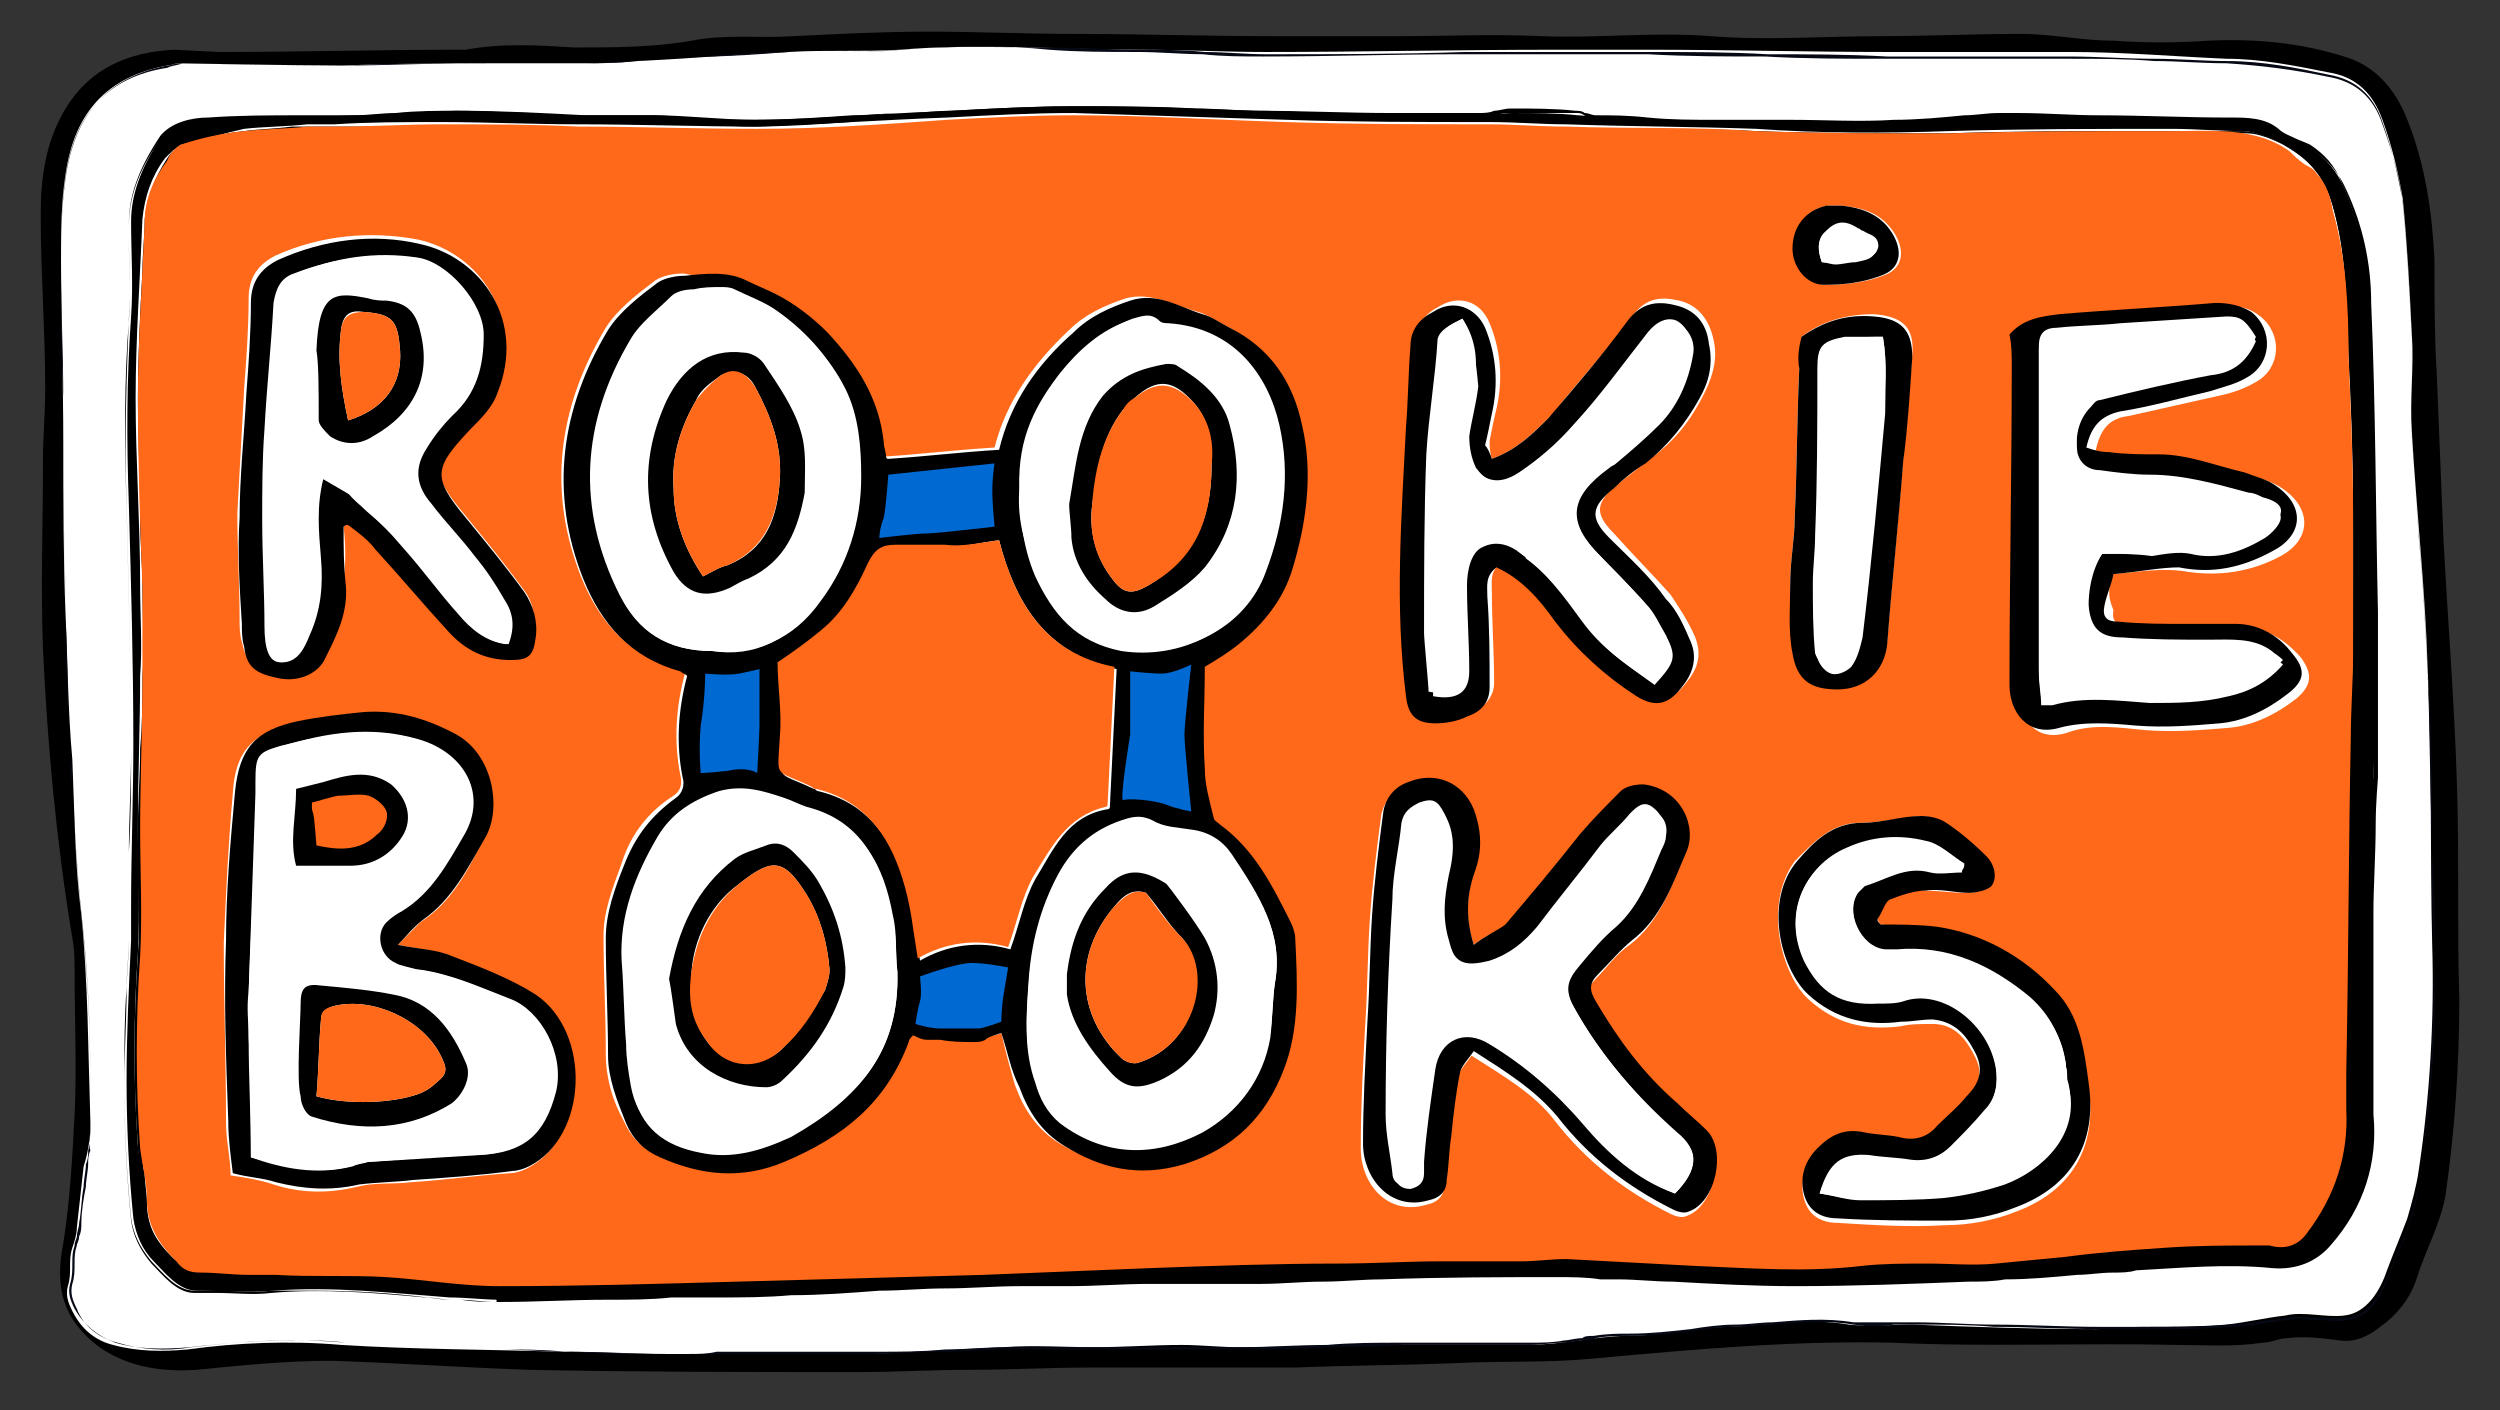 <?xml version="1.0" encoding="utf-8"?>
<!-- Generator: Adobe Illustrator 26.2.1, SVG Export Plug-In . SVG Version: 6.00 Build 0)  -->
<svg version="1.1" id="Ebene_1" xmlns="http://www.w3.org/2000/svg" xmlns:xlink="http://www.w3.org/1999/xlink" x="0px" y="0px"
	 viewBox="0 0 110.6 62.4" style="enable-background:new 0 0 110.6 62.4;" xml:space="preserve">
<rect x="0" y="0" width="110.6" height="62.4" fill="#333333" stroke="none"/>
<style type="text/css">
	.st0{fill-rule:evenodd;clip-rule:evenodd;fill:#FFFFFF;}
	.st1{fill-rule:evenodd;clip-rule:evenodd;}
	.st2{fill:#FFFFFF;}
	.st3{fill:#060914;}
	.st4{fill-rule:evenodd;clip-rule:evenodd;fill:#FF6919;}
	.st5{fill-rule:evenodd;clip-rule:evenodd;fill:#0069D2;}
</style>
<g>
	<g>
		<g>
			<path class="st0" d="M105.2,34.3C105.1,34.3,105.1,34.3,105.2,34.3c-0.1-2.5,0-4.9,0-7.4c-0.1-4.6-0.1-9.1-0.3-13.7
				c0-1.7-0.4-3.4-1.1-5c-0.3-0.7-0.7-1.2-1.4-1.7c-0.6-0.4-1.5-0.5-1.9-1.2c-0.1-0.1-0.5-0.1-0.7-0.1c-0.3,0-0.6,0.1-0.9,0.1
				c-3.1-0.1-6.2-0.2-9.3-0.2c-0.3,0-0.6,0-0.9,0c-1.5,0.1-3.1,0.3-4.6,0.3c-2.2,0-4.4-0.1-6.6-0.1c-1.4,0-2.9,0.1-4.3-0.1
				c-0.8-0.1-1.5-0.1-2.3-0.1c-0.3,0-0.6-0.1-0.9-0.1c-1,0-2-0.1-2.9-0.1c-0.5,0-1,0.1-1.4,0.1c-1.3,0-2.6-0.1-3.9-0.1
				c-2,0-4-0.1-6-0.1c-2.7-0.1-5.3-0.2-8-0.2c-2.5,0-5,0.2-7.6,0.3c-2.2,0.1-4.4,0.3-6.6,0.3c-1.5,0-3-0.1-4.5-0.2c-1,0-2,0-3,0
				C24,5.2,22.1,5,20.3,5c-1.5,0-3.1,0.1-4.6,0.2c-2.2,0.1-4.3,0.1-6.5,0.2c-0.8,0-1.6,0.2-2.1,0.8C6.3,7.3,5.7,8.5,5.7,9.9
				c0,1.4,0.1,2.8,0,4.2c-0.1,2.8-0.1,5.5-0.1,8.3c0.1,3.5,0.2,7.1,0.2,10.6c0,2.4-0.1,4.8-0.1,7.2c0,0.5,0,1,0,1.5
				c-0.1,2.1-0.2,4.1-0.2,6.2c0,2,0.1,4.1,0.3,6.1c0.2,1.5,1.2,2.4,2.4,3.2c0.1,0.1,0.3,0.1,0.4,0.1c1.1,0,2.3,0.1,3.4,0
				c2.6-0.2,5.2,0.1,7.8,0.3c0.7,0.1,1.5,0.2,2.2,0.1c2.5,0,5-0.1,7.6-0.2c1.8,0,3.5,0,5.3-0.1c2.3-0.1,4.6-0.2,6.8-0.3
				c1.4-0.1,2.8-0.1,4.2-0.1c1.6,0,3.2-0.1,4.7-0.1c1.6,0,3.3,0,4.9,0c1.8,0,3.6-0.2,5.4-0.2c2.6-0.1,5.2-0.1,7.8-0.1
				c0.9,0,1.8,0.1,2.7,0.1c2.6,0.1,5.2,0.3,7.8,0.3c3.1,0,6.2-0.2,9.4-0.3c1.6-0.1,3.1-0.2,4.7-0.3c2.3-0.2,4.6-0.4,6.9-0.2
				c1,0.1,2-0.2,2.7-1c1.4-1.7,2.2-3.6,1.9-5.8c0-0.2,0-0.5,0-0.7c0-2.8,0-5.5,0-8.3C104.9,38.2,105.1,36.2,105.2,34.3z"/>
		</g>
		<g>
			<path class="st1" d="M8.2,2.7C8.1,2.8,8,2.8,7.9,2.8"/>
		</g>
		<g>
			<path class="st1" d="M9.7,2.3c3.5,0,7-0.1,10.5-0.1c0.1,0,0.3,0,0.4,0c1.6-0.3,3.2-0.2,4.8-0.1c1.7,0,3.5,0,5.2-0.3
				c1.5-0.3,3-0.1,4.5-0.2c2-0.1,4-0.2,6-0.2c2.1,0,4.3,0.1,6.4,0.1c2.9,0,5.9,0.1,8.8,0.1c1.9,0,3.7,0,5.6,0c2.1,0,4.2-0.1,6.3,0
				c2.5,0.1,5-0.2,7.5,0c2.5,0.2,5,0,7.4,0c2.1,0,4.2-0.1,6.3-0.1c1.4,0,2.7,0.3,4.1,0.3c1.4,0.1,2.8,0.1,4.2,0
				c2.1-0.1,4.1,0.1,6,0.7c1.4,0.4,2.3,1.5,2.8,2.8c0.8,2,1.1,4.1,1.2,6.2c0,1.7,0,3.4,0.1,5c0.1,2.5,0.2,4.9,0.3,7.4
				c0.2,3.7,0.5,7.4,0.6,11c0.1,3.1,0,6.2,0.1,9.3c0,2.9-0.2,5.8-0.6,8.6c-0.2,1.3-0.9,2.5-1.3,3.8c-0.3,0.9-0.9,1.6-1.6,2.1
				c-0.5,0.4-1.1,0.7-1.8,0.6c-0.8-0.1-1.5-0.2-2.3-0.1c-0.4,0-0.7,0.2-1.1,0.2c-1.3,0.2-2.6,0.1-3.8,0.1c-4.2-0.1-8.4,0.1-12.6-0.1
				c-4.4-0.1-8.8,0.3-13.2,0.7c-2,0.2-4,0.1-6,0.2c-2.4,0.1-4.8,0.1-7.2,0.2c-0.9,0-1.8,0-2.7,0c-2.1,0-4.3,0-6.4,0
				c-1.8,0-3.5,0.1-5.3,0.1c-1.6,0-3.3,0.1-4.9,0.1c-4.9,0-9.8,0-14.6-0.1c-2.9-0.1-5.8-0.3-8.7-0.4c-2,0-4,0.2-6,0.4
				c-1.5,0.1-3-0.1-4.3-1c-1.6-1.2-2-2.6-1.6-4.6c0.3-1.9,0.4-3.8,0.5-5.7c0.1-2.1,0-4.2,0-6.3c0-0.5,0-1-0.1-1.5
				C2.5,37.3,2.1,33,1.9,28.7c-0.1-2.8,0-5.5,0-8.3c0-1.1,0.1-2.1,0.1-3.2c0-2.6-0.2-5.1-0.2-7.7c0-1.6,0.2-3.2,1.1-4.7
				c1.1-1.8,2.8-2.5,4.8-2.6"/>
		</g>
		<g>
			<path class="st2" d="M15.2,2.9c2.3-0.1,4.6-0.1,6.8-0.1c1.1,0,2.2,0,3.4,0c0.9,0,1.9,0,2.8-0.1c2.2-0.1,4.5-0.3,6.7-0.4
				c1.6-0.1,3.3,0,4.9-0.1c3.6-0.3,7.1,0,10.6,0c1.9,0,3.7,0.1,5.6,0.1c4.3,0,8.5-0.1,12.8-0.1c1.4,0,2.8,0,4.2,0
				c3.5,0,7,0.1,10.5,0.1c2.7,0,5.4,0,8.1,0c2.3,0,4.6,0.2,6.9,0.3c1.5,0,3,0.3,4.5,0.6c1.3,0.2,2,1,2.4,2.1
				c0.4,1.1,0.7,2.3,0.9,3.5c0.2,2,0.3,4,0.4,6c0.1,1.4-0.1,2.9,0,4.3c0.2,3.5,0.6,7,0.7,10.5c0.2,4.1,0.1,8.2,0.2,12.2
				c0.1,3.3-0.1,6.7-0.6,10c-0.1,0.7-0.3,1.4-0.5,2.1c-0.3,0.8-0.6,1.5-0.9,2.3c-0.3,0.9-0.9,1.9-1.9,2c-0.8,0.1-1.8-0.2-2.6,0
				c-0.9,0.1-1.7,0.3-2.6,0.4c-1.2,0.1-2.5,0.1-3.7,0.1c-0.7,0-1.4,0.1-2.1,0.1c-2.7,0-5.4-0.1-8.1-0.2c-0.9,0-1.9,0.1-2.8,0
				c-1.8-0.3-3.5,0-5.2,0.1c-1.5,0-3.1,0.4-4.6,0.4c-0.7,0-1.4,0.1-2.1,0.2c-0.8,0.1-1.6,0.2-2.4,0.2c-1.9,0-3.8,0-5.6,0
				c-2.4,0-4.8,0.1-7.1,0.1c-0.8,0-1.7-0.1-2.5-0.1c-1.3,0-2.6,0.1-3.9,0.1c-1.3,0-2.7-0.1-4,0c-1.9,0.1-3.8,0.2-5.8,0.3
				c-2,0-4,0-6,0c-1.1,0-2.2,0-3.3,0c-1.5,0-3-0.1-4.5-0.1c-3.2-0.1-6.5-0.1-9.7-0.3c-2.3-0.2-4.6-0.1-6.8,0.2
				c-1.1,0.1-2.2,0.1-3.3-0.2c-0.8-0.2-1.4-0.7-1.8-1.5c-0.2-0.4-0.3-0.7-0.2-1.1c0.2-0.6,0-1.1,0.2-1.7c0.1-0.3,0.2-0.6,0.2-0.9
				c0.1-0.9,0.2-1.8,0.3-2.7C3.9,51,4,50.3,4,49.7c-0.1-3.1-0.1-6.2-0.4-9.2c-0.3-2.3-0.3-4.6-0.4-6.9C3,31.4,3,29.3,2.9,27.2
				c-0.1-2.5-0.1-5.1-0.1-7.6c0-2.7-0.1-5.4-0.1-8.1c0-1.3,0-2.5,0.2-3.8c0.4-2.7,1.8-4.3,4.5-4.8c0.2,0,0.3-0.1,0.5-0.1
				C7.9,2.8,13.1,2.9,15.2,2.9z"/>
			<path class="st3" d="M30.4,59.9c-0.3,0-0.6,0-0.9,0c-1.4,0-2.8-0.1-4.5-0.1c-0.9,0-1.9-0.1-2.8-0.1c-2.3-0.1-4.6-0.1-6.9-0.3
				c-2.2-0.2-4.4-0.1-6.8,0.2c-1.2,0.2-2.3,0.1-3.3-0.2c-0.8-0.2-1.5-0.7-1.8-1.5c-0.2-0.4-0.3-0.7-0.2-1.1c0.1-0.3,0.1-0.6,0.1-0.9
				c0-0.3,0-0.5,0.1-0.8c0-0.1,0.1-0.2,0.1-0.4c0.1-0.2,0.1-0.4,0.1-0.6c0-0.5,0.1-1.1,0.2-1.6c0-0.3,0.1-0.7,0.1-1
				c0-0.2,0-0.4,0.1-0.6C3.9,50.6,4,50.1,4,49.7c0-0.5,0-1,0-1.4c0-2.6-0.1-5.2-0.4-7.8c-0.2-1.9-0.3-3.8-0.4-5.7
				c0-0.4,0-0.8-0.1-1.2c-0.1-2-0.1-4-0.2-6.3c0-1.9-0.1-3.9-0.1-5.8c0-0.6,0-1.2,0-1.7c0-0.7,0-1.4,0-2.1c0-2-0.1-4-0.1-6
				c0-1,0-2.4,0.2-3.8C3.3,5,4.8,3.4,7.4,2.9c0.2,0,0.3-0.1,0.5-0.1l0,0l0,0c0.1,0,5.2,0.1,7.3,0.1c1.8,0,3.7-0.1,5.5-0.1
				c0.4,0,0.9,0,1.3,0c0.6,0,1.2,0,1.7,0c0.5,0,1.1,0,1.6,0c0.1,0,0.3,0,0.4,0c0.8,0,1.6,0,2.4-0.1c1-0.1,2-0.1,2.9-0.2
				c1.3-0.1,2.5-0.2,3.8-0.2c0.7,0,1.4,0,2.1,0c0.9,0,1.9,0,2.9-0.1c2.3-0.2,4.5-0.1,6.7-0.1c1.3,0,2.6,0.1,3.9,0.1
				c1,0,1.9,0,2.9,0.1c0.9,0,1.8,0.1,2.7,0.1c2.9,0,5.9,0,8.8-0.1c1.3,0,2.6,0,3.9,0c0.4,0,0.7,0,1.1,0c1,0,2.1,0,3.2,0
				c1.7,0,3.5,0,5.2,0.1c1.7,0,3.5,0,5.3,0.1c1.1,0,2.2,0,3.2,0c1.6,0,3.2,0,4.9,0c1.2,0,2.5,0.1,3.7,0.1c1.1,0,2.2,0.1,3.2,0.1
				c1.6,0,3.1,0.3,4.5,0.6c1.2,0.2,2,0.9,2.4,2.1c0.5,1.4,0.7,2.5,0.9,3.5c0.2,2,0.3,4.1,0.4,6c0,0.7,0,1.4,0,2c0,0.8,0,1.5,0,2.3
				c0.1,1.5,0.2,3,0.3,4.4c0.2,2,0.3,4,0.4,6.1c0.1,2.6,0.1,5.3,0.2,7.9c0,1.4,0,2.9,0.1,4.3c0.1,3.3-0.1,6.7-0.6,10
				c-0.1,0.7-0.3,1.4-0.5,2.1c-0.1,0.4-0.3,0.9-0.5,1.3c-0.1,0.3-0.3,0.7-0.4,1c-0.4,1-0.9,1.9-1.9,2c-0.4,0-0.8,0-1.2,0
				c-0.5,0-1-0.1-1.4,0c-0.3,0-0.5,0.1-0.8,0.1c-0.6,0.1-1.2,0.2-1.8,0.2c-1,0.1-2,0.1-3,0.1c-0.2,0-0.5,0-0.7,0c-0.3,0-0.6,0-0.9,0
				c-0.4,0-0.8,0-1.1,0c-1.6,0-3.1-0.1-4.7-0.1c-1.1,0-2.3-0.1-3.4-0.1c-0.3,0-0.7,0-1,0c-0.6,0-1.2,0-1.8,0c-1.2-0.2-2.4-0.1-3.6,0
				c-0.5,0-1.1,0.1-1.6,0.1c-0.7,0-1.4,0.1-2,0.2C73.9,58.9,73,59,72.1,59c-0.5,0-1,0-1.6,0.1c-0.2,0-0.4,0-0.5,0.1
				c-0.3,0-0.6,0.1-0.8,0.1c-0.5,0.1-1,0.1-1.5,0.1c-1.1,0-2.2,0-3.3,0c-0.8,0-1.6,0-2.4,0c-1.1,0-2.2,0-3.3,0.1
				c-1.3,0-2.6,0.1-3.8,0.1c-0.4,0-0.9,0-1.3,0c-0.4,0-0.8,0-1.2,0c-0.7,0-1.3,0-2,0c-0.6,0-1.3,0-1.9,0c-0.6,0-1.2,0-1.7,0
				c-0.7,0-1.5,0-2.3,0c-0.9,0-1.8,0.1-2.7,0.1c-1,0.1-2,0.1-3,0.1c-1.4,0-2.8,0-4.2,0c-0.6,0-1.2,0-1.8,0c-0.4,0-0.7,0-1.1,0
				C31.3,59.9,30.9,59.9,30.4,59.9z M13.1,59.3c0.8,0,1.5,0,2.2,0.1c2.3,0.2,4.6,0.2,6.9,0.3c0.9,0,1.8,0,2.8,0.1
				c1.7,0.1,3.1,0.1,4.5,0.1c0.7,0,1.5,0,2.2,0c0.3,0,0.7,0,1.1,0c0.6,0,1.2,0,1.8,0c1.4,0,2.8,0,4.2,0c1,0,2-0.1,3-0.1
				c0.9,0,1.8-0.1,2.7-0.1c0.8,0,1.5,0,2.3,0c0.6,0,1.1,0,1.7,0c0.6,0,1.3,0,1.9,0c0.7,0,1.3,0,2,0c0.4,0,0.8,0,1.2,0
				c0.4,0,0.9,0,1.3,0c1.3,0,2.6,0,3.8-0.1c1.1,0,2.2,0,3.3-0.1c0.8,0,1.6,0,2.4,0c1.1,0,2.2,0,3.3,0c0.5,0,1-0.1,1.5-0.1
				c0.3,0,0.6-0.1,0.9-0.1c0.2,0,0.4,0,0.5-0.1c0.5-0.1,1-0.1,1.6-0.1c0.9,0,1.8-0.1,2.6-0.2c0.7-0.1,1.4-0.2,2-0.2
				c0.5,0,1.1-0.1,1.6-0.1c1.2-0.1,2.4-0.2,3.6,0c0.6,0.1,1.2,0.1,1.8,0c0.3,0,0.7,0,1,0c1.1,0,2.3,0,3.4,0.1c1.5,0,3.1,0.1,4.7,0.1
				c0.4,0,0.8,0,1.1,0c0.3,0,0.6,0,0.9,0c0.2,0,0.5,0,0.7,0c1,0,2,0,3-0.1c0.6,0,1.2-0.1,1.8-0.2c0.3,0,0.5-0.1,0.8-0.1
				c0.5-0.1,0.9,0,1.4,0c0.4,0,0.8,0.1,1.2,0c1.1-0.1,1.5-1,1.9-2c0.1-0.3,0.3-0.7,0.4-1c0.2-0.4,0.4-0.9,0.5-1.3
				c0.3-0.8,0.4-1.5,0.5-2.1c0.4-3.3,0.6-6.7,0.6-10c0-1.4,0-2.9-0.1-4.3c0-2.6,0-5.3-0.2-7.9c-0.1-2-0.2-4.1-0.4-6.1
				c-0.1-1.5-0.2-3-0.3-4.4c0-0.8,0-1.5,0-2.3c0-0.7,0-1.3,0-2c-0.1-1.9-0.2-4-0.4-6c-0.1-1-0.4-2.1-0.9-3.5
				c-0.4-1.2-1.2-1.9-2.4-2.1c-1.4-0.3-2.9-0.5-4.5-0.6c-1.1,0-2.2-0.1-3.2-0.1c-1.2-0.1-2.5-0.1-3.7-0.1c-1.6,0-3.3,0-4.9,0
				c-1.1,0-2.2,0-3.3,0c-1.8,0-3.6,0-5.3-0.1c-1.7,0-3.5,0-5.2-0.1c-1.1,0-2.1,0-3.2,0c-0.4,0-0.7,0-1.1,0c-1.3,0-2.6,0-3.9,0
				c-2.9,0-5.9,0.1-8.8,0.1c-0.9,0-1.8,0-2.7-0.1c-0.9,0-1.9-0.1-2.9-0.1c-1.3,0-2.6,0-3.9-0.1C44.5,2,42.2,2,39.9,2.2
				c-1,0.1-1.9,0.1-2.9,0.1c-0.7,0-1.4,0-2.1,0c-1.3,0.1-2.6,0.2-3.8,0.2c-1,0.1-1.9,0.1-2.9,0.2c-0.8,0-1.6,0.1-2.4,0.1
				c-0.1,0-0.3,0-0.4,0c-0.5,0-1.1,0-1.6,0c-0.6,0-1.1,0-1.7,0c-0.4,0-0.9,0-1.3,0c-1.8,0-3.7,0-5.5,0.1l0,0l0,0
				c-2.1,0-7.1-0.1-7.2-0.1C7.8,2.9,7.6,2.9,7.4,3C4.8,3.4,3.3,5,2.9,7.8c-0.2,1.4-0.2,2.7-0.2,3.8c0,2,0,4,0.1,6c0,0.7,0,1.4,0,2.1
				c0,0.6,0,1.2,0,1.7c0,1.9,0.1,3.9,0.1,5.8c0,2.4,0.1,4.3,0.2,6.3c0,0.4,0,0.8,0.1,1.2c0.1,1.9,0.2,3.8,0.4,5.7
				c0.3,2.6,0.4,5.2,0.4,7.8c0,0.5,0,1,0,1.4c0,0.4,0,0.9-0.1,1.3c0,0.2,0,0.4-0.1,0.6c0,0.3-0.1,0.7-0.1,1
				c-0.1,0.5-0.1,1.1-0.2,1.6c0,0.2-0.1,0.4-0.1,0.6c0,0.1-0.1,0.2-0.1,0.4c-0.1,0.3-0.1,0.5-0.1,0.8c0,0.3,0,0.6-0.1,0.9
				c-0.1,0.4,0,0.7,0.2,1.1c0.4,0.7,1,1.2,1.8,1.5c1,0.3,2.1,0.3,3.3,0.2C10.1,59.4,11.6,59.3,13.1,59.3z"/>
		</g>
		<g>
			<path class="st1" d="M104.9,40.2c-0.1,2.8,0,5.5,0,8.3c0,0.2,0,0.5,0,0.7c0.2,2.2-0.5,4.2-1.9,5.8c-0.7,0.8-1.7,1.1-2.7,1
				c-2.3-0.2-4.6,0-6.9,0.2c-1.6,0.1-3.1,0.3-4.7,0.3c-3.1,0.1-6.2,0.3-9.4,0.3c-2.6,0-5.2-0.2-7.8-0.3c-0.9,0-1.8-0.1-2.7-0.1
				c-2.6,0-5.2,0-7.8,0.1c-1.8,0-3.6,0.2-5.4,0.2c-1.6,0-3.3,0-4.9,0c-1.6,0-3.2,0.1-4.7,0.1c-1.4,0-2.8,0.1-4.2,0.1
				c-2.3,0.1-4.6,0.2-6.8,0.3c-1.8,0.1-3.5,0.1-5.3,0.1c-2.5,0.1-5,0.1-7.6,0.2c-0.7,0-1.5-0.1-2.2-0.1c-2.6-0.2-5.2-0.5-7.8-0.3
				c-1.1,0.1-2.2,0-3.4,0c-0.8,0-1.4-0.8-1.9-1.3c-0.5-0.5-0.8-1.2-0.9-1.9c-0.2-2-0.3-4.1-0.3-6.1c0-2.1,0.1-4.1,0.2-6.2
				c0-0.5,0-1,0-1.5c0-2.4,0.1-4.8,0.1-7.2c0-3.5-0.1-7.1-0.2-10.6c-0.1-2.8-0.1-5.5,0.1-8.3c0.1-1.4,0-2.8,0-4.2
				c0-1.4,0.6-2.6,1.3-3.7c0.5-0.7,1.3-0.8,2.1-0.8c2.2-0.1,4.3-0.1,6.5-0.2c1.5,0,3.1-0.2,4.6-0.2c1.9,0,3.7,0.1,5.6,0.2
				c1,0,2,0,3,0c1.5,0,3,0.2,4.5,0.2c2.2,0,4.4-0.2,6.6-0.3c2.5-0.1,5-0.3,7.6-0.3c2.7,0,5.3,0.1,8,0.2c2,0,4,0.1,6,0.1
				c1.3,0,2.6,0.1,3.9,0.1c0.5,0,1-0.1,1.4-0.1c1,0,2,0,2.9,0.1c0.3,0,0.6,0.1,0.9,0.1c0.8,0,1.5,0,2.3,0.1c1.4,0.2,2.8,0.1,4.3,0.1
				c2.2,0,4.4,0.1,6.6,0.1c1.5,0,3.1-0.2,4.6-0.3c0.3,0,0.6,0,0.9,0c3.1,0.1,6.2,0.2,9.3,0.2c0.8,0,1.5,0,2.2,0.5
				c0.4,0.3,0.9,0.4,1.4,0.7c0.6,0.4,1.1,1,1.4,1.7c0.7,1.6,1,3.3,1.1,5c0.1,4.6,0.2,9.1,0.3,13.7c0,2.5,0,4.9-0.1,7.4
				C105.1,34.3,104.9,38.2,104.9,40.2z M104,32.6C104,32.6,104,32.6,104,32.6c0-1.3,0.1-2.5,0.1-3.8c0-2.1,0.1-4.3,0-6.4
				c0-2.3-0.1-4.6-0.2-6.8c-0.1-2.2-0.1-4.4-0.7-6.5c-0.3-1-0.8-1.8-1.7-2.4c-0.6-0.4-1.6-0.9-2.3-0.9c-1,0-2.1-0.1-3.1-0.1
				c-3.3,0-6.6,0-9.9,0.1c-2.8,0.1-5.7,0.1-8.5-0.1c-2.8-0.1-5.6-0.1-8.4-0.2c-1.1,0-2.2-0.1-3.4-0.1c-3,0-6,0-9-0.1
				c-3.1-0.1-6.2-0.2-9.4-0.3c-1.9,0-3.7,0.1-5.6,0.2c-2.8,0.1-5.6,0.3-8.4,0.4c-2.6,0-5.3-0.1-7.9-0.1c-2,0-4.1-0.1-6.1-0.1
				c-1.6,0-3.2,0-4.7,0.1c-0.4,0-0.8,0-1.2,0c-0.9,0.1-1.9,0.1-2.8,0.2C9.9,5.9,8.9,6.2,8,6.4C7.8,6.5,7.5,6.8,7.3,7
				c-0.6,0.8-0.9,1.7-1,2.7c-0.1,2.6-0.3,5.3-0.3,7.9c0,2.8,0.2,5.5,0.2,8.3c0,1.3,0.1,2.7,0,4c0,2.2-0.1,4.5-0.1,6.7
				c0,1.9,0.1,3.7,0,5.6c-0.2,2.8-0.2,5.7,0,8.5c0.1,0.8,0.3,1.5,0.3,2.3c0,1.1,0.5,1.9,1.2,2.6c0.3,0.3,0.7,0.5,1.1,0.5
				c0.7,0,1.4,0,2.1,0.1c0.4,0,0.8,0,1.2,0c1.6,0,3.3,0,4.9,0.1c1.7,0.1,3.4,0.4,5,0.4c3.5,0,7-0.1,10.5-0.2
				c3.6-0.1,7.3-0.2,10.9-0.3c2.5-0.1,5-0.2,7.4-0.3c2.8-0.1,5.5-0.1,8.3-0.2c1.5,0,3.1-0.1,4.6-0.1c1.2,0,2.3,0,3.5,0
				c0.7,0,1.3-0.2,2-0.1c1.9,0.1,3.7,0.2,5.6,0.3c2.5,0.1,5,0.3,7.5,0c1-0.1,2-0.1,2.9-0.1c1,0,2,0,3,0c1-0.1,2.1-0.2,3.1-0.3
				c1.5-0.1,2.9-0.3,4.4-0.4c0.8,0,1.6-0.1,2.4-0.1c0.8,0,1.6,0,2.3,0.1c0.7,0.1,1.2-0.1,1.6-0.6c1.2-1.6,1.9-3.4,1.7-5.4
				c0-0.6-0.1-1.1,0-1.7C103.9,42.5,103.9,37.5,104,32.6z"/>
			<path d="M21.9,57.6c-0.5,0-1.1-0.1-1.6-0.1c-0.2,0-0.3,0-0.5,0c-0.3,0-0.7-0.1-1-0.1c-2.2-0.2-4.5-0.4-6.8-0.2
				c-0.8,0.1-1.6,0-2.4,0c-0.3,0-0.6,0-1,0c-0.8,0-1.4-0.8-1.9-1.3l0,0c-0.5-0.6-0.8-1.2-0.9-1.9c-0.2-2-0.3-4-0.3-6.1
				c0-1.4,0.1-2.8,0.1-4.1c0-0.7,0.1-1.4,0.1-2.1c0-0.3,0-0.5,0-0.8c0-0.2,0-0.5,0-0.7c0-0.8,0-1.6,0-2.4c0-1.5,0.1-3.1,0.1-4.7
				c0-3.2-0.1-6.5-0.2-10.6c-0.1-3.1-0.1-5.8,0.1-8.3c0.1-1.2,0-2.4,0-3.6c0-0.2,0-0.4,0-0.6c0-1.2,0.4-2.4,1.3-3.7
				c0.5-0.7,1.4-0.8,2.1-0.8c1.4-0.1,2.8-0.1,4.2-0.1c0.8,0,1.6,0,2.3,0c0.6,0,1.2,0,1.8-0.1c0.9,0,1.9-0.1,2.8-0.1
				c1.1,0,2.2,0,3.3,0.1c0.8,0,1.5,0.1,2.3,0.1c0.5,0,1,0,1.5,0c0.5,0,1,0,1.5,0c0.6,0,1.2,0,1.8,0.1c0.9,0,1.8,0.1,2.7,0.1
				c1.4,0,2.9-0.1,4.3-0.2C38.5,5.1,39.2,5,40,5c0.7,0,1.4-0.1,2.1-0.1c1.8-0.1,3.7-0.2,5.5-0.2c1.8,0,3.6,0,5.3,0.1
				c0.9,0,1.8,0.1,2.7,0.1c1.2,0,2.4,0.1,3.6,0.1c0.8,0,1.6,0,2.4,0c0.4,0,0.9,0,1.3,0c0.8,0,1.7,0,2.5,0c0.2,0,0.5,0,0.7-0.1
				c0.2,0,0.5-0.1,0.7-0.1c1,0,2,0,2.9,0.1c0.1,0,0.3,0,0.4,0.1c0.2,0,0.3,0.1,0.5,0.1c0.7,0,1.4,0,2.3,0.1c1,0.1,2,0.1,3,0.1
				c0.4,0,0.8,0,1.3,0c0.7,0,1.3,0,2,0c1.5,0,3.1,0.1,4.6,0c1,0,2.1-0.1,3.1-0.2c0.5,0,1-0.1,1.5-0.1c0.3,0,0.7,0,0.9,0
				c1.2,0,2.4,0.1,3.5,0.1c1.9,0,3.9,0.1,5.8,0.1l0.1,0c0.7,0,1.5,0,2.1,0.5c0.2,0.2,0.5,0.3,0.7,0.4c0.2,0.1,0.5,0.2,0.7,0.3
				c0.6,0.4,1.1,0.9,1.4,1.7c0.7,1.5,1,3.2,1.1,5c0.1,4.6,0.2,9.2,0.3,13.7c0,1.7,0,3.5,0,5.1c0,0.7,0,1.5,0,2.2l0,0
				c0,0.1,0,0.4-0.1,2.1c0,1.2-0.1,2.8-0.1,3.8l0,0l0,0c0,2,0,4,0,5.9c0,0.8,0,1.6,0,2.4l0,0.1c0,0.2,0,0.4,0,0.6
				c0.2,2.1-0.4,4.1-1.9,5.8c-0.6,0.7-1.6,1.1-2.7,1c-2-0.2-4,0-5.9,0.1c-0.3,0-0.7,0-1,0.1c-0.5,0-1,0.1-1.6,0.1
				c-1,0.1-2.1,0.2-3.2,0.2c-0.5,0-1.1,0-1.6,0.1c-2.5,0.1-5.2,0.2-7.7,0.2c-1.8,0-3.6-0.1-5.4-0.2c-0.8,0-1.6-0.1-2.4-0.1
				c-0.3,0-0.5,0-0.8,0c-0.6,0-1.3-0.1-1.9-0.1c-2.3,0-5,0-7.8,0.1c-0.9,0-1.8,0.1-2.6,0.1c-0.9,0-1.8,0.1-2.7,0.1
				c-0.9,0-1.9,0-2.8,0c-0.7,0-1.4,0-2.2,0c-1.2,0-2.4,0-3.5,0.1c-0.4,0-0.8,0-1.2,0c-0.3,0-0.6,0-1,0c-1.1,0-2.2,0.1-3.3,0.1
				c-1,0-2,0.1-2.9,0.1c-1.3,0.1-2.6,0.1-3.9,0.2c-1.1,0-2.2,0.1-3.3,0.1c-0.7,0-1.3,0-2,0c-0.9,0-1.9,0-2.8,0.1
				c-1.6,0-3.2,0.1-4.8,0.1C22,57.6,22,57.6,21.9,57.6z M14,57.1c1.6,0,3.3,0.1,4.9,0.3c0.3,0,0.7,0.1,1,0.1c0.2,0,0.3,0,0.5,0
				c0.6,0.1,1.1,0.1,1.7,0.1c1.6,0,3.2-0.1,4.8-0.1c0.9,0,1.9,0,2.8-0.1c0.7,0,1.4,0,2,0c1.1,0,2.2,0,3.3-0.1c1.3,0,2.6-0.1,3.9-0.2
				c1,0,1.9-0.1,2.9-0.1c1.1,0,2.2-0.1,3.3-0.1c0.3,0,0.6,0,1,0c0.4,0,0.8,0,1.2,0c1.2,0,2.4-0.1,3.5-0.1c0.7,0,1.4,0,2.2,0
				c0.9,0,1.9,0,2.8,0c0.9,0,1.8-0.1,2.7-0.1c0.9,0,1.8-0.1,2.6-0.1c2.8-0.1,5.5-0.1,7.8-0.1c0.6,0,1.3,0,1.9,0.1c0.3,0,0.5,0,0.8,0
				c0.8,0,1.6,0.1,2.4,0.1c1.8,0.1,3.6,0.2,5.4,0.2c2.6,0,5.2-0.1,7.7-0.2c0.5,0,1.1,0,1.6-0.1c1.1,0,2.1-0.1,3.2-0.2
				c0.5,0,1-0.1,1.6-0.1c0.3,0,0.7,0,1-0.1c1.9-0.1,4-0.3,6-0.1c1.1,0.1,2-0.3,2.6-1c1.5-1.7,2.1-3.7,1.9-5.8c0-0.2,0-0.4,0-0.6
				l0-0.1c0-0.8,0-1.6,0-2.4c0-1.9,0-4,0-5.9c0-1,0.1-2.6,0.1-3.8c0-1,0.1-2,0.1-2.1l0,0l0,0c0-0.7,0-1.5,0-2.2c0-1.7,0-3.4,0-5.1
				c-0.1-4.5-0.1-9.1-0.3-13.7c0-1.8-0.4-3.5-1.1-5c-0.3-0.7-0.8-1.3-1.4-1.7c-0.2-0.1-0.4-0.2-0.7-0.3c-0.2-0.1-0.5-0.2-0.7-0.4
				c-0.6-0.4-1.4-0.5-2.1-0.5l-0.1,0c-1.9,0-3.9-0.1-5.8-0.1c-1.2,0-2.4-0.1-3.5-0.1c-0.3,0-0.6,0-0.9,0c-0.5,0-1,0.1-1.5,0.1
				c-1,0.1-2.1,0.2-3.1,0.2c-1.5,0-3.1,0-4.6,0c-0.7,0-1.3,0-2,0c-0.4,0-0.9,0-1.3,0c-1,0-2,0-3-0.1c-0.8-0.1-1.6-0.1-2.3-0.1
				c-0.2,0-0.3,0-0.5-0.1C70.1,5.1,70,5,69.8,5C68.9,5,67.9,5,66.9,5c-0.2,0-0.5,0-0.7,0.1c-0.2,0-0.5,0.1-0.7,0.1
				c-0.8,0-1.7,0-2.5,0c-0.4,0-0.9,0-1.3,0c-0.8,0-1.6,0-2.4,0c-1.2,0-2.4,0-3.6-0.1c-0.9,0-1.8-0.1-2.7-0.1
				c-1.7-0.1-3.5-0.1-5.3-0.1c-1.8,0-3.7,0.1-5.5,0.2C41.4,5,40.7,5,40,5c-0.8,0-1.5,0.1-2.3,0.1c-1.4,0.1-2.9,0.2-4.3,0.2
				c-0.9,0-1.8,0-2.7-0.1c-0.6,0-1.2-0.1-1.8-0.1c-0.5,0-1,0-1.5,0c-0.5,0-1,0-1.5,0c-0.8,0-1.6,0-2.3-0.1c-1.1,0-2.2-0.1-3.3-0.1
				c-0.9,0-1.9,0-2.8,0.1c-0.6,0-1.2,0.1-1.8,0.1c-0.8,0-1.6,0-2.3,0c-1.4,0-2.8,0-4.2,0.1c-0.7,0-1.6,0.2-2.1,0.8
				C6.1,7.5,5.7,8.7,5.7,9.9c0,0.2,0,0.4,0,0.6c0,1.2,0.1,2.4,0,3.6c-0.1,2.5-0.2,5.2-0.1,8.3c0.1,4.1,0.2,7.5,0.2,10.6
				c0,1.6,0,3.2-0.1,4.7c0,0.8,0,1.6,0,2.4c0,0.2,0,0.5,0,0.7c0,0.3,0,0.5,0,0.8c0,0.7-0.1,1.4-0.1,2.1c-0.1,1.3-0.1,2.7-0.1,4.1
				c0,2.1,0.1,4.1,0.3,6.1c0.1,0.7,0.4,1.3,0.9,1.9l0,0c0.5,0.5,1.1,1.3,1.9,1.3c0.3,0,0.6,0,1,0c0.8,0,1.6,0.1,2.4,0
				C12.7,57.1,13.3,57.1,14,57.1z M22.5,56.8c-0.2,0-0.3,0-0.5,0c-1,0-1.9-0.1-2.9-0.2c-0.7-0.1-1.4-0.1-2.2-0.2
				c-1.1-0.1-2.2-0.1-3.3-0.1c-0.5,0-1.1,0-1.6,0c-0.3,0-0.6,0-0.9,0c-0.1,0-0.2,0-0.3,0c-0.2,0-0.4,0-0.6,0c-0.5,0-1,0-1.4,0
				c-0.5,0-0.8-0.1-1.1-0.5c-0.6-0.6-1.2-1.4-1.2-2.6c0-0.4-0.1-0.9-0.1-1.3c-0.1-0.3-0.1-0.7-0.1-1c-0.2-2.7-0.2-5.5,0-8.5
				c0.1-1.1,0-2.3,0-3.4c0-0.7,0-1.4,0-2.1c0-1.2,0-2.4,0.1-3.5c0-1,0.1-2.1,0.1-3.2c0-1.2,0-2.4,0-4c0-1-0.1-2-0.1-2.9
				c-0.1-1.8-0.1-3.6-0.1-5.4c0-1.9,0.1-3.8,0.2-5.6c0-0.7,0.1-1.5,0.1-2.3c0-0.9,0.4-1.9,1-2.8C7.5,6.7,7.8,6.5,8,6.4
				c0.8-0.2,1.8-0.5,2.8-0.6c0.7-0.1,1.4-0.1,2.1-0.2c0.3,0,0.5,0,0.8,0c0.4,0,0.7,0,1.1,0l0.1,0c0.4,0,0.9,0,1.3,0
				c1.1,0,2.3,0,3.4,0c1.8,0,3.7,0,5.5,0.1l0.5,0c0.9,0,1.7,0,2.6,0.1c1.7,0,3.5,0.1,5.3,0.1c1.9,0,3.9-0.1,5.8-0.2
				c0.9,0,1.7-0.1,2.6-0.1c0.6,0,1.1-0.1,1.7-0.1c1.3-0.1,2.6-0.1,3.9-0.1c1.8,0,3.6,0.1,5.3,0.1c1.3,0,2.7,0.1,4,0.1
				c1.9,0,3.8,0.1,5.6,0.1c1.1,0,2.3,0,3.5,0c0.6,0,1.2,0,1.8,0c0.5,0,1,0,1.6,0c0.9,0,1.9,0,2.8,0c1.9,0,3.8,0,5.6,0.1
				c2.6,0.1,5.4,0.1,8.5,0.1c2.7-0.1,5.4-0.1,8-0.1c0.6,0,1.2,0,1.8,0c0.7,0,1.3,0,2,0c0.4,0,0.8,0,1.2,0c0.8,0,1.7,0.5,2.3,0.9
				c0.9,0.6,1.4,1.3,1.7,2.4c0.6,2.1,0.7,4.2,0.7,6.3l0,0.1c0,0.7,0.1,1.5,0.1,2.2c0.1,1.5,0.1,3.1,0.1,4.6c0,2.3,0,4.7,0,6.4
				c0,0.9-0.1,1.8-0.1,2.6c0,0.4,0,0.8-0.1,1.1c0,0,0,0,0,0c0,0,0,0,0,0l0,0l0,0c-0.1,4.8-0.1,9.8-0.2,14.8c0,0.6,0,1.1,0,1.7
				c0.1,1.9-0.4,3.7-1.7,5.4c-0.4,0.5-0.9,0.7-1.6,0.6C99.9,55,99.1,55,98.3,55c-0.8,0-1.6,0.1-2.4,0.1c-1.2,0.1-2.3,0.2-3.5,0.3
				c-0.3,0-0.6,0.1-0.9,0.1c-0.4,0-0.8,0.1-1.2,0.1c-0.6,0.1-1.3,0.1-2,0.2c-0.7,0-1.3,0-2,0c-0.3,0-0.7,0-1.1,0c-0.3,0-0.6,0-0.8,0
				c-0.7,0-1.4,0-2.1,0.1c-2.2,0.3-4.4,0.2-6.5,0.1c-0.3,0-0.7,0-1,0c-0.9,0-1.7-0.1-2.6-0.1c-1-0.1-2-0.1-3-0.1
				c-0.4,0-0.7,0-1.1,0.1c-0.3,0-0.6,0.1-0.9,0.1c-0.6,0-1.2,0-1.9,0c-0.5,0-1.1,0-1.6,0c-1.1,0-2.2,0-3.2,0.1c-0.5,0-0.9,0-1.4,0
				c-0.8,0-1.6,0-2.4,0c-1.9,0-3.9,0.1-5.9,0.1c-1.4,0-2.9,0.1-4.3,0.2c-1,0-2.1,0.1-3.1,0.1l-0.9,0c-3.3,0.1-6.7,0.2-10,0.3
				c-0.4,0-0.9,0-1.3,0C28.4,56.7,25.4,56.8,22.5,56.8z M8.9,56.2c0.4,0,0.9,0,1.3,0c0.2,0,0.4,0,0.6,0c0.1,0,0.2,0,0.3,0
				c0.3,0,0.6,0,0.9,0c0.5,0,1.1,0,1.6,0c1.1,0,2.2,0,3.3,0.1c0.7,0,1.5,0.1,2.2,0.2c0.9,0.1,1.9,0.2,2.9,0.2c3.1,0,6.2-0.1,9.2-0.1
				c0.4,0,0.9,0,1.3,0c3.3-0.1,6.8-0.2,10-0.3l0.9,0c1,0,2.1-0.1,3.1-0.1c1.4-0.1,2.9-0.1,4.3-0.2c2-0.1,4-0.1,5.9-0.1
				c0.8,0,1.6,0,2.4,0c0.5,0,0.9,0,1.4,0c1.1,0,2.2,0,3.2-0.1c0.5,0,1.1,0,1.6,0c0.6,0,1.2,0,1.9,0c0.3,0,0.6,0,0.9-0.1
				c0.4,0,0.7-0.1,1.1-0.1c1,0,2,0.1,3,0.1c0.9,0,1.7,0.1,2.6,0.1c0.3,0,0.7,0,1,0c2.1,0.1,4.3,0.2,6.5-0.1c0.7-0.1,1.4-0.1,2.1-0.1
				c0.3,0,0.6,0,0.8,0c0.4,0,0.7,0,1.1,0c0.6,0,1.3,0,2,0c0.7,0,1.3-0.1,2-0.2c0.4,0,0.8-0.1,1.2-0.1c0.3,0,0.6-0.1,0.9-0.1
				c1.1-0.1,2.3-0.2,3.5-0.3c0.8-0.1,1.7-0.1,2.4-0.1c0.9,0,1.7,0,2.3,0.1c0.7,0.1,1.2-0.1,1.6-0.6c1.3-1.7,1.8-3.5,1.7-5.4
				c0-0.5-0.1-1.1,0-1.7c0.1-4.9,0.1-9.9,0.2-14.7c0,0,0,0,0,0l0,0l0,0c0-0.4,0-0.8,0.1-1.2c0.1-0.9,0.1-1.7,0.1-2.6
				c0-1.8,0.1-4.1,0-6.4c0-1.5-0.1-3.1-0.1-4.6c0-0.7-0.1-1.5-0.1-2.2l0-0.1c-0.1-2.1-0.1-4.3-0.7-6.3c-0.3-1.1-0.8-1.8-1.7-2.3
				c-0.6-0.4-1.6-0.9-2.3-0.9c-0.4,0-0.8,0-1.2,0c-0.6,0-1.3,0-2,0c-0.6,0-1.2,0-1.8,0c-2.6,0-5.4,0-8,0.1c-3.1,0.1-5.9,0.1-8.5-0.1
				c-1.9-0.1-3.8-0.1-5.6-0.1c-0.9,0-1.8,0-2.8,0c-0.5,0-1.1,0-1.6,0c-0.6,0-1.2,0-1.8,0c-1.2,0-2.3,0-3.5,0c-1.8,0-3.7,0-5.6-0.1
				c-1.3,0-2.7-0.1-4-0.1c-1.8-0.1-3.6-0.1-5.3-0.1c-1.3,0-2.6,0.1-3.9,0.1c-0.6,0-1.1,0.1-1.7,0.1c-0.9,0-1.8,0.1-2.6,0.1
				c-1.9,0.1-3.9,0.2-5.8,0.2c-1.8,0-3.6,0-5.3-0.1c-0.8,0-1.7,0-2.6-0.1l-0.5,0c-1.8,0-3.7-0.1-5.5-0.1c-1.1,0-2.3,0-3.4,0
				c-0.4,0-0.9,0-1.3,0l-0.1,0c-0.4,0-0.7,0-1.1,0c-0.3,0-0.5,0-0.8,0c-0.7,0-1.4,0.1-2.1,0.2C9.8,6,8.9,6.2,8.1,6.5
				C7.8,6.5,7.6,6.7,7.4,7c-0.6,0.9-0.9,1.8-1,2.7c0,0.8-0.1,1.5-0.1,2.3c-0.1,1.8-0.2,3.7-0.2,5.6c0,1.8,0.1,3.6,0.1,5.4
				c0,1,0.1,2,0.1,2.9c0,1.6,0.1,2.9,0,4c0,1.1,0,2.1-0.1,3.2c0,1.2-0.1,2.4-0.1,3.5c0,0.7,0,1.4,0,2.1c0,1.1,0.1,2.3,0,3.5
				c-0.2,3-0.2,5.8,0,8.5c0,0.3,0.1,0.7,0.1,1c0.1,0.4,0.1,0.9,0.1,1.3c0,1.2,0.6,2,1.2,2.6C8,56,8.3,56.2,8.8,56.2c0,0,0,0,0,0
				C8.8,56.2,8.9,56.2,8.9,56.2z"/>
		</g>
		<g>
			<path class="st4" d="M104,32.6c-0.1,4.9-0.1,9.8-0.2,14.8c0,0.6,0,1.1,0,1.7c0.1,2-0.5,3.8-1.7,5.4c-0.4,0.6-1,0.8-1.7,0.6
				c-0.1,0-0.3,0-0.4,0c-1.4,0-2.8,0-4.2,0.1c-1.5,0.1-2.9,0.2-4.4,0.4c-1,0.1-2.1,0.2-3.1,0.3c-1,0.1-2,0-3,0c-1,0-2,0-2.9,0.1
				c-2.5,0.3-5,0.1-7.5,0c-1.9-0.1-3.7-0.2-5.6-0.3c-0.7,0-1.3,0.1-2,0.1c-1.2,0-2.3,0-3.5,0c-1.5,0-3.1,0.1-4.6,0.1
				c-2.8,0-5.5,0.1-8.3,0.2c-2.5,0.1-5,0.2-7.4,0.3c-3.6,0.1-7.3,0.2-10.9,0.3c-3.5,0.1-7,0.2-10.5,0.2c-1.7,0-3.4-0.3-5-0.4
				c-1.6-0.1-3.3,0-4.9-0.1c-0.4,0-0.8,0-1.2,0c-0.7,0-1.4-0.1-2.1-0.1c-0.5,0-0.8-0.1-1.1-0.5C7,55,6.5,54.2,6.5,53.1
				c0-0.8-0.2-1.5-0.3-2.3c-0.2-2.8-0.2-5.7,0-8.5c0.1-1.9,0-3.7,0-5.6c0-2.2,0.1-4.5,0.1-6.7c0-1.3,0-2.7,0-4
				c-0.1-2.8-0.2-5.5-0.2-8.3c0-2.6,0.2-5.3,0.3-7.9c0-1,0.4-1.9,1-2.7C7.5,6.8,7.8,6.5,8,6.4c0.9-0.3,1.8-0.5,2.8-0.6
				c0.9-0.1,1.9-0.1,2.8-0.2c0.4,0,0.8,0,1.2,0c1.6,0,3.2-0.1,4.7-0.1c2,0,4.1,0,6.1,0.1c2.6,0,5.3,0.1,7.9,0.1
				c2.8,0,5.6-0.2,8.4-0.4c1.9-0.1,3.7-0.2,5.6-0.2c3.1,0,6.2,0.2,9.4,0.3c3,0.1,6,0.1,9,0.1c1.1,0,2.2,0.1,3.4,0.1
				c2.8,0.1,5.6,0,8.4,0.2c2.8,0.1,5.7,0.1,8.5,0.1c3.3-0.1,6.6-0.1,9.9-0.1c1.7,0,3.7-0.2,5.2,0.9c0.2,0.2,0.4,0.4,0.7,0.6
				c0.2,0.1,0.4,0.2,0.5,0.4c0.4,0.4,0.6,1,0.7,1.6c0.6,2.1,0.7,4.3,0.7,6.5c0.1,2.3,0.2,4.6,0.2,6.8c0,2.1,0,4.3,0,6.4
				C104.1,30.1,104,31.4,104,32.6C104,32.6,104,32.6,104,32.6z M44.3,45.7c0.2,0.9,0.4,1.6,0.6,2.3c0.4,1.1,1,2,2,2.6
				c1.7,1,3.4,1.4,5.3,0.8c2.2-0.7,3.6-2.1,4.4-4.2c0.7-1.9,0.5-3.9,0.5-5.8c0-0.2-0.1-0.5-0.2-0.7c-0.7-1.6-1.5-3.2-3.1-4.3
				c-0.1-0.1-0.2-0.2-0.3-0.3c-0.2-0.7-0.4-1.4-0.4-2.2c0-1.5,0-3,0-4.5c0.5-0.3,1-0.6,1.5-1c1.1-0.9,2-1.9,2.4-3.4
				c0.6-2.1,0.9-4.2,0.4-6.3c-0.5-1.9-1.4-3.4-3.2-4.3c-0.4-0.2-0.8-0.5-1.2-0.6c-1.1-0.3-2.1-0.9-3.2-0.6c-0.9,0.3-1.8,0.7-2.5,1.4
				c-1.6,1.5-2.8,3.2-3.3,5.2c-1.7,0.1-3.3,0.3-4.9,0.4c-0.1-0.1-0.1-0.1-0.1-0.1c0-0.2-0.1-0.4-0.1-0.6c-0.2-2-1.2-3.5-2.5-4.9
				c-1.2-1.3-5.8-2.5-6.2-2.5c-0.4,0-0.9,0.1-1.2,0.3c-0.8,0.6-1.7,1.3-2.2,2.1c-2.1,3.5-2.6,7.2-1.1,11c0.8,2,2.1,3.5,4.3,4.1
				c0.1,0,0.2,0.1,0.3,0.2c-0.4,1.5-0.5,3-0.2,4.5c0.1,0.4,0,0.7-0.3,0.9c-1.1,0.7-1.9,1.7-2.3,3c-0.4,1.1-0.8,2.1-0.8,3.2
				c0,1.7,0.1,3.4,0.1,5.2c0,1.1,0.3,2.1,0.8,3c0.3,0.7,0.8,1.2,1.5,1.5c1.8,0.8,3.6,1,5.5,0.2c2.6-1.1,4.5-2.6,5.5-5.3
				c0-0.1,0.1-0.2,0.2-0.3c0.7,0.5,1.7-0.7,2.2,0C43.2,45.6,43.7,46,44.3,45.7z M65.2,41.8c-0.4-1.2-0.3-2.2,0-3.2
				c0.2-0.9,0.2-1.7-0.1-2.6c-0.5-1.2-1.7-1.7-2.9-1.2c-0.6,0.2-1,0.7-1.1,1.3c-0.2,1.5-0.4,3.1-0.5,4.6c-0.1,1.5-0.1,3.1-0.2,4.6
				c-0.1,1.8-0.2,3.6-0.2,5.5c0,1.6,1.2,3,2.9,2.5c0.5-0.1,0.8-0.4,0.8-0.9c0-0.6,0.1-1.3,0.2-1.9c0.1-1,0.2-1.9,0.4-2.9
				c0.1-0.3,0.4-0.6,0.6-0.9c1.4,0.9,2.8,1.7,3.7,2.9c1.4,1.8,3.1,3.1,5.1,4.1c0.2,0.1,0.5,0.2,0.7,0.1c1.2-0.4,1.7-2.6,0.8-3.6
				c-0.4-0.4-0.9-0.8-1.3-1.2c-1.5-1.3-2.6-2.9-3.6-4.5c-0.3-0.5-0.3-0.8,0.1-1.2c0.5-0.5,0.9-1.1,1.5-1.5c1.3-1,1.8-2.5,2.4-3.9
				c0.5-1.1-0.3-2.8-1.9-3c-0.3,0-0.7,0.1-1,0.3c-0.6,0.6-1.2,1.2-1.8,1.9c-1.1,1.3-2.2,2.7-3.3,4C66.2,41.2,65.7,41.4,65.2,41.8z
				 M66,20.3c-0.1-0.3-0.1-0.6-0.1-0.8c0.1-0.5,0.2-1,0.3-1.4c0.3-1.3,0.2-2.6-0.3-3.8c-0.4-1-1.4-1.3-2.3-0.7
				c-0.6,0.3-0.9,0.8-1,1.5c-0.1,1.2-0.1,2.4-0.2,3.6c-0.2,4-0.5,7.9,0,11.9c0.1,0.8,0.4,1.2,1.3,1.2c0.5,0,1-0.1,1.4-0.3
				c0.6-0.2,1-0.7,1-1.3c0-1.3-0.1-2.7-0.1-4c0-0.5-0.1-0.9,0.4-1.3c1.1,0.6,1.9,1.5,2.6,2.4c1,1.4,2.2,2.5,3.6,3.3
				c0.8,0.5,1.4,0.4,2-0.4c0.5-0.6,0.7-1.2,0.4-2c-0.3-0.7-0.7-1.3-1.1-1.9c-0.8-0.9-1.7-1.8-2.5-2.7c-0.9-0.9-0.8-1.4,0.2-2.2
				c0.5-0.4,0.9-0.7,1.4-1.1c1.1-0.8,1.8-1.7,2.4-2.9c0.4-0.8,0.6-1.6,0.4-2.4c-0.2-0.9-0.7-1.5-1.5-1.7c-0.9-0.2-1.5-0.1-2.1,0.7
				c-1.1,1.5-2.4,2.9-3.5,4.3C67.8,19.2,67.1,19.9,66,20.3z M93.5,25.4c1.1-0.1,2.2-0.3,3.3-0.1c1.4,0.2,2.8,0,4.1-0.7
				c1.3-0.7,1.4-2,0.2-2.9c-0.4-0.3-0.9-0.5-1.4-0.6c-1.2-0.4-2.4-0.8-3.8-0.8c-0.7,0-1.5-0.1-2.2-0.1c-0.3,0-0.6-0.2-1-0.2
				c0.2-1,0.6-1.5,1.5-1.6c1.3-0.3,2.7-0.6,4-0.9c0.5-0.1,1.1-0.3,1.6-0.6c1.1-0.6,1.2-2.1,0.2-2.9c-0.5-0.4-1-0.5-1.6-0.4
				c-2.3,0.2-4.6,0.3-6.9,0.5c-0.8,0.1-1.7,0.2-2.2,0.9c0,0.5,0.1,1,0.1,1.4c-0.1,4.7-0.2,9.4-0.1,14.1c0,1.2,0.7,2.4,2.2,1.9
				c1.1-0.4,2.3-0.2,3.4-0.1c1.2,0.1,2.5,0,3.7-0.1c1.1-0.1,2.1-0.6,3-1.3c0.7-0.6,0.7-1.1,0.2-1.8c-0.7-0.8-1.5-1.3-2.5-1.3
				c-0.8,0-1.5,0-2.3,0c-1,0-2-0.1-2.9-0.1c-0.4,0-0.7-0.2-0.6-0.7C93.2,26.3,93.3,25.9,93.5,25.4z M83.2,40.9
				c-0.1-0.1-0.1-0.2-0.2-0.3c0.2-0.3,0.3-0.7,0.5-0.8c0.5-0.2,1-0.4,1.6-0.4c0.6,0,1.3,0.1,1.9,0.1c0.4,0,0.8-0.1,1-0.3
				c0.3-0.4,0.1-0.9-0.2-1.3c-0.5-0.5-1.1-1-1.8-1.5c-0.3-0.2-0.7-0.3-1.1-0.3c-0.9,0.1-1.7,0.3-2.6,0.3c-1.3,0-2.1,0.9-2.9,1.7
				C78,40,78.8,43.1,80,44.2c1.2,1.1,2.5,1.4,4.1,1.2c0.4-0.1,0.9-0.1,1.4-0.1c1,0,1.5,0.7,1.9,1.5c0.4,0.8,0,1.4-0.4,1.9
				c-0.4,0.4-0.8,0.9-1.3,1.3c-0.5,0.5-1.1,0.6-1.7,0.5c-0.5-0.1-1-0.1-1.5-0.2c-0.9-0.2-1.5,0.1-2.1,0.7c-0.5,0.6-0.8,1.2-0.6,2
				c0.2,0.8,0.8,1.1,1.5,1.1c1.6,0.1,3.2,0.2,4.8,0.1c1,0,2.1-0.2,3.1-0.6c2.4-0.9,3.6-2.8,3.2-5.5c-0.2-1.5-0.4-3-1.5-4.1
				c-1.4-1.5-3.2-2.4-5.2-2.8C84.8,40.9,84,41,83.2,40.9z M15.2,23.3c0.1-0.1,0.1-0.1,0.2-0.2c0.4,0.3,0.8,0.7,1.1,1
				c1.1,1.2,2.1,2.4,3.2,3.6c0.7,0.8,1.6,1.3,2.8,1.3c0.8,0,1-0.2,1.1-1c0.1-0.7,0-1.4-0.5-2c-0.8-1.1-1.7-2.2-2.6-3.3
				c-1.5-1.8-1.4-2.2,0.2-3.9c0.5-0.5,0.9-1,1.2-1.6c1.3-3.2-0.7-6-3.4-6.6c-2.1-0.4-4.3-0.2-6.3,0.7c-0.8,0.4-1.2,1-1.2,1.9
				c0,1.3-0.1,2.7-0.2,4c-0.1,1.8-0.2,3.6-0.3,5.5c0,1.6,0.1,3.2,0.1,4.7c0,0.3,0,0.7,0.1,1c0.2,0.9,0.5,1.3,1.5,1.4
				c0.9,0.1,1.7-0.2,2.1-0.9c0.5-1,0.9-2.1,0.9-3.2C15.3,25,15.3,24.1,15.2,23.3z M17.6,41.8c0.4-0.4,0.7-0.7,1-1
				c1.4-0.9,2.1-2.3,2.8-3.7c0.7-1.3,0.3-3.6-1.3-4.5c-1.3-0.7-2.7-1.1-4.1-1c-1,0.1-1.9,0.2-2.9,0.4c-1.9,0.4-2.7,1.2-2.8,3.1
				c-0.2,2.2-0.3,4.4-0.4,6.6c0,2.7,0.1,5.3,0.1,8c0,0.8,0.2,1.5,0.2,2.3c0.7,0.1,1.3,0.2,1.9,0.4c1.2,0.4,2.5,0.4,3.7,0.1
				c0.8-0.2,1.6-0.1,2.4-0.2c1.5-0.1,2.9-0.3,4.4-0.4c0.2,0,0.5-0.1,0.7-0.2c2.6-1.3,2.9-5.9,0.3-7.6c-1.1-0.8-2.4-1.2-3.7-1.7
				C19.3,42,18.6,42,17.6,41.8z M79.7,14.9c0,0.4-0.1,0.9-0.1,1.3c-0.1,2.2-0.1,4.4-0.2,6.6c0,1-0.2,2-0.2,2.9c0,1,0,2.1,0.1,3.1
				c0.2,1.2,0.8,1.6,2,1.6c1.2,0,2.1-0.8,2.2-2.1c0.2-2.7,0.5-5.3,0.7-8c0.1-1.5,0.3-3.1,0.4-4.6c0.1-1.2-0.4-1.7-1.7-1.8
				C81.7,13.9,80.6,14.2,79.7,14.9z M81.5,9.1c-0.2,0-0.4,0-0.6,0C80,9.2,79.4,10,79.4,11c0,0.8,0.6,1.6,1.4,1.6
				c0.8,0,1.7-0.1,2.5-0.4c0.9-0.3,1-1.1,0.5-1.9C83.2,9.4,82.4,9.2,81.5,9.1z"/>
		</g>
		<g>
			<path class="st1" d="M44.3,45.7c0,0-0.7,0.2-0.7,0.3c-0.2,0.1-0.3,0.1-0.5,0.1c-0.5,0-1,0-1.5-0.1c-0.2,0-0.4,0-0.6,0
				c-0.2,0-0.4-0.1-0.6-0.2c-0.1,0.1-0.2,0.2-0.2,0.3c-1,2.7-2.9,4.2-5.5,5.3c-1.9,0.8-3.7,0.6-5.5-0.2c-0.7-0.3-1.2-0.8-1.5-1.5
				c-0.4-1-0.8-2-0.8-3c0-1.7-0.1-3.4-0.1-5.2c0-1.1,0.4-2.2,0.8-3.2c0.5-1.3,1.2-2.2,2.3-3c0.3-0.2,0.4-0.6,0.3-0.9
				c-0.3-1.5-0.2-3,0.2-4.5c-0.1-0.1-0.2-0.1-0.3-0.2c-2.2-0.6-3.5-2.1-4.3-4.1c-1.5-3.8-1-7.5,1.1-11c0.5-0.8,1.4-1.5,2.2-2.1
				c0.3-0.2,0.8-0.3,1.2-0.3c0.9-0.1,1.9-0.2,2.7,0.2c0.4,0.2,0.9,0.4,1.3,0.6c0.8,0.4,1.6,1,2.3,1.7c1.3,1.4,2.3,2.9,2.5,4.9
				c0,0.2,0.1,0.4,0.1,0.6c0,0,0,0.1,0.1,0.1c1.6-0.1,3.2-0.3,4.9-0.4c0.5-2.1,1.7-3.8,3.3-5.2c0.7-0.7,1.6-1.1,2.5-1.4
				c1.2-0.4,2.2,0.3,3.2,0.6c0.4,0.1,0.8,0.4,1.2,0.6c1.8,0.9,2.8,2.4,3.2,4.3c0.5,2.1,0.2,4.3-0.4,6.3c-0.4,1.4-1.3,2.5-2.4,3.4
				c-0.5,0.4-1,0.7-1.5,1c0,1.5-0.1,3,0,4.5c0,0.7,0.2,1.4,0.4,2.2c0,0.1,0.2,0.2,0.3,0.3c1.5,1.1,2.3,2.7,3.1,4.3
				c0.1,0.2,0.2,0.5,0.2,0.7c0.1,2,0.2,4-0.5,5.8c-0.8,2.1-2.2,3.5-4.4,4.2c-2,0.6-3.7,0.2-5.3-0.8c-1-0.6-1.6-1.5-2-2.6
				C44.7,47.3,44.6,46.6,44.3,45.7z M44.2,23.9c-0.8,0.1-1.6,0.3-2.3,0.3c-0.7,0.1-1.5,0-2.2,0c-0.6,0-0.9,0.2-1.2,0.8
				c-0.5,1.1-1.1,2.2-2.1,3c-0.6,0.5-1.3,1-1.9,1.4c0,1.2,0.2,2.3,0.1,3.3c-0.1,1.9-0.3,1.4,1.4,2.2c0.1,0,0.1,0.1,0.2,0.1
				c2.1,0.5,3.2,2,3.8,3.9c0.4,1.2,0.5,2.4,0.7,3.6c1.2-0.7,2.6-0.9,4-0.5c0.4-1.1,0.6-2.2,1.1-3.1c0.8-1.3,1.4-2.8,3.2-3.1
				c0.1,0,0.1-0.1,0.1-0.1c0.1-2.1,0.2-4.1,0.3-6.1C46.2,28.9,44.9,26.6,44.2,23.9z M31.5,28.8c1.9,0.2,3.6-0.5,4.8-2.2
				c1.2-1.6,1.8-3.5,1.8-5.5c0-1.3-0.1-2.7-0.7-3.9c-0.7-1.4-1.8-2.5-3-3.4c-0.5-0.4-1.2-0.6-1.8-0.9c-0.2-0.1-0.4-0.1-0.6-0.1
				c-0.4,0-0.8,0-1.2,0.1c-0.3,0.1-0.7,0.1-1,0.3c-0.7,0.6-1.4,1.1-1.8,1.9c-2.2,3.6-2.3,7.4-0.5,11.3
				C28.2,27.9,29.5,28.8,31.5,28.8z M39.7,43c-0.1-0.8,0-1.7-0.2-2.5c-0.4-2.2-1.3-4-3.7-4.6c-0.3-0.1-0.7-0.2-1-0.4
				c-0.9-0.3-1.8-0.6-2.9-0.3c-1.2,0.3-2.1,0.9-2.7,2c-1,1.7-1.6,3.5-1.6,5.5c0,1.2,0.1,2.5,0.2,3.7c0,0.6,0.1,1.2,0.2,1.8
				c0.3,1.7,1.4,2.5,3,2.8c1.4,0.3,2.7-0.1,4-0.7C38,48.6,39.8,46.5,39.7,43z M56.4,43.5c0.4-2.2-0.7-3.9-1.9-5.5
				c-0.5-0.6-1.1-1-1.8-1.1c-0.6-0.1-1.2-0.2-1.7-0.4c-0.4-0.2-0.7-0.2-1.1-0.1c-1.4,0.4-2.4,1.2-3.1,2.5c-0.8,1.5-1.2,3.1-1.3,4.8
				c-0.1,1.4-0.2,2.8,0.3,4.2c0.2,0.7,0.5,1.3,1.1,1.8c2,1.5,4.2,1.5,6.3,0.4c1.6-0.9,2.7-2.4,3-4.2C56.3,45,56.3,44.2,56.4,43.5z
				 M45.1,21.6c0,1,0.1,2.5,0.7,3.9c0.8,1.7,1.8,2.9,3.8,3.3c2.6,0.4,5.3-0.9,6.2-3.4c0.8-2.1,1.1-4.3,0.6-6.5
				c-0.5-2.2-2-4.3-4.9-4.5c-0.1,0-0.3-0.1-0.4-0.1c-0.4-0.4-0.8-0.2-1.2-0.1c-1.2,0.4-2.2,1.3-3,2.3C45.9,17.8,45,19.3,45.1,21.6z"
				/>
		</g>
		<g>
			<path class="st1" d="M65.2,41.8c0.5-0.4,1-0.6,1.4-0.9c1.1-1.3,2.2-2.6,3.3-4c0.6-0.7,1.2-1.3,1.8-1.9c0.2-0.2,0.6-0.3,1-0.3
				c1.7,0.2,2.4,1.9,1.9,3c-0.6,1.4-1.1,2.9-2.4,3.9c-0.5,0.4-1,1-1.5,1.5c-0.4,0.4-0.4,0.7-0.1,1.2c1,1.7,2.1,3.2,3.6,4.5
				c0.4,0.4,0.9,0.8,1.3,1.2c0.9,0.9,0.4,3.2-0.8,3.6c-0.2,0.1-0.5,0-0.7-0.1c-2-1-3.7-2.3-5.1-4.1c-1-1.2-2.3-2-3.7-2.9
				c-0.2,0.3-0.5,0.6-0.6,0.9c-0.2,1-0.3,1.9-0.4,2.9c-0.1,0.6-0.1,1.3-0.2,1.9c0,0.5-0.3,0.8-0.8,0.9c-1.7,0.5-2.9-1-2.9-2.5
				c0-1.8,0.1-3.6,0.2-5.5c0.1-1.5,0.1-3.1,0.2-4.6c0.1-1.5,0.3-3.1,0.5-4.6c0.1-0.6,0.5-1.1,1.1-1.3c1.2-0.5,2.4,0,2.9,1.2
				c0.3,0.8,0.4,1.7,0.1,2.6C64.9,39.5,64.8,40.5,65.2,41.8z M74.1,52.8c1-1,1.1-1.9,0.1-2.7c-1.8-1.6-3.4-3.4-4.6-5.6
				c-0.5-0.8-0.4-1.3,0.2-2c0.5-0.6,1-1.2,1.6-1.7c1.1-0.9,1.5-2.1,2-3.4c0.1-0.2,0.1-0.4,0.2-0.6c0-0.5-0.1-0.8-0.5-1.1
				c-0.4-0.3-0.7,0-1,0.3c-0.4,0.5-0.9,0.9-1.3,1.4c-0.9,1.2-1.9,2.4-2.8,3.6c-0.6,0.7-1.2,1.2-2.1,1.5c-1.2,0.3-1.6,0.1-1.9-1.1
				c-0.2-1-0.2-1.9,0-2.9c0.2-0.8,0.3-1.7-0.1-2.5c-0.3-0.6-0.5-0.7-1.1-0.5c-0.4,0.2-0.7,0.4-0.8,0.9c-0.1,1.1-0.4,2.3-0.4,3.4
				c-0.2,3.2-0.3,6.3-0.3,9.5c0,0.9,0.2,1.7,0.3,2.6c0,0.3,0.2,0.6,0.7,0.5c0.4,0,0.6-0.3,0.6-0.7c0-0.2,0-0.4,0-0.5
				c0.2-1.4,0.3-2.7,0.5-4.1c0.2-1.3,1.3-1.8,2.4-1.1c1.5,1,3,2.1,4.1,3.5C71.1,51,72.4,52.1,74.1,52.8z"/>
		</g>
		<g>
			<path class="st1" d="M66,20.3c1.1-0.4,1.8-1.1,2.5-1.8c1.2-1.4,2.4-2.8,3.5-4.3c0.6-0.8,1.3-0.9,2.1-0.7c0.9,0.2,1.4,0.8,1.5,1.7
				c0.2,0.9,0,1.7-0.4,2.4c-0.6,1.1-1.4,2.1-2.4,2.9c-0.5,0.3-1,0.7-1.4,1.1c-1,0.8-1.1,1.3-0.2,2.2c0.9,0.9,1.8,1.7,2.5,2.7
				c0.5,0.5,0.8,1.2,1.1,1.9c0.3,0.7,0.1,1.4-0.4,2c-0.6,0.8-1.2,0.9-2,0.4c-1.4-0.9-2.6-2-3.6-3.3c-0.7-1-1.5-1.9-2.6-2.4
				c-0.5,0.4-0.4,0.8-0.4,1.3c0.1,1.3,0.1,2.7,0.1,4c0,0.7-0.4,1.1-1,1.3c-0.4,0.2-0.9,0.3-1.4,0.3c-0.8,0-1.2-0.3-1.3-1.2
				c-0.5-4-0.2-7.9,0-11.9c0.1-1.2,0.1-2.4,0.2-3.6c0-0.7,0.4-1.2,1-1.5c0.9-0.6,1.9-0.2,2.3,0.7c0.5,1.2,0.6,2.5,0.3,3.8
				c-0.1,0.5-0.2,1-0.3,1.4C65.8,19.8,65.9,20,66,20.3z M64.7,14.1c-0.6,0.3-0.9,0.4-1,1.1c-0.1,1.7-0.4,3.4-0.5,5.1
				c-0.1,2.6-0.1,5.3-0.1,7.9c0,0.3,0,0.6,0.2,0.8c0.3,0.3,0.2,0.6,0.2,0.9c-0.1,0.3-0.1,0.6-0.1,0.9c1.1,0.2,1.6-0.2,1.6-1.1
				c0-1.3-0.1-2.5-0.1-3.8c0-0.7,0.2-1.5,0.7-1.7c0.6-0.3,1.2-0.1,1.7,0.3c0.1,0.1,0.2,0.1,0.2,0.2c1.1,0.8,1.9,1.9,2.7,3
				c0.8,1.1,1.9,1.8,3,2.6c0.9-1,1-1.2,0.5-2.2c-0.3-0.5-0.5-1-0.9-1.4c-0.6-0.7-1.4-1.4-2-2.1c-1.5-1.5-1.4-2.6,0.4-3.9
				c0.1-0.1,0.2-0.1,0.3-0.2c0.6-0.5,1.3-1.1,1.9-1.7c0.8-0.8,1.3-1.9,1.5-3.1c0.1-0.5-0.1-1-0.5-1.3c-0.4-0.2-0.8,0-1.3,0.5
				c-1.1,1.4-2.2,2.8-3.3,4.1c-0.7,0.8-1.5,1.5-2.4,2.1c-0.8,0.6-1.5,0.4-2.1-0.4c-0.2-0.4-0.3-0.9-0.3-1.4c0.1-0.7,0.3-1.4,0.4-2.2
				C65.3,16,65.2,15.1,64.7,14.1z"/>
		</g>
		<g>
			<path class="st1" d="M93.5,25.4c-0.1,0.5-0.3,0.9-0.4,1.4c-0.1,0.5,0.1,0.7,0.6,0.7c1,0.1,2,0.1,2.9,0.1c0.8,0,1.5,0,2.3,0
				c1,0,1.9,0.5,2.5,1.3c0.6,0.7,0.6,1.2-0.2,1.8c-0.9,0.7-1.9,1.2-3,1.3c-1.2,0.1-2.4,0.2-3.7,0.1c-1.1-0.1-2.3-0.2-3.4,0.1
				c-1.4,0.4-2.2-0.7-2.2-1.9c0-4.7,0.1-9.4,0.1-14.1c0-0.5,0-0.9-0.1-1.4c0.6-0.7,1.4-0.8,2.2-0.9c2.3-0.2,4.6-0.3,6.9-0.5
				c0.6,0,1.1,0.1,1.6,0.4c1,0.8,0.9,2.3-0.2,2.9c-0.5,0.3-1,0.4-1.6,0.6c-1.3,0.3-2.7,0.7-4,0.9c-0.9,0.2-1.3,0.7-1.5,1.6
				c0.3,0.1,0.6,0.2,1,0.2c0.7,0.1,1.5,0.1,2.2,0.1c1.3,0,2.5,0.5,3.8,0.8c0.5,0.2,1,0.3,1.4,0.6c1.3,0.9,1.2,2.2-0.2,2.9
				c-1.3,0.7-2.6,1-4.1,0.7C95.6,25.1,94.6,25.3,93.5,25.4z M93,24.5c0.7,0,1.5,0,2.2-0.1c0.6,0,1.2-0.2,1.7-0.1
				c1.2,0.3,2.3-0.1,3.3-0.7c0.3-0.2,0.6-0.6,0.7-0.9c0.1-0.4-0.4-0.6-0.8-0.7c-0.2-0.1-0.4-0.2-0.6-0.2c-1.5-0.4-2.9-0.8-4.4-0.8
				c-0.7,0-1.5-0.1-2.2-0.2c-0.5,0-0.9-0.3-1-0.8c-0.1-0.8,0-1.5,0.6-2.2c0.1-0.1,0.3-0.3,0.4-0.3c1.6-0.4,3.3-0.8,4.9-1.1
				c1-0.2,1.7-0.6,2-1.5c-0.5-0.8-0.7-0.9-1.3-0.9c-1.6,0.1-3.1,0.2-4.7,0.3c-0.9,0.1-1.9,0.1-2.8,0.2c-0.5,0-0.8,0.2-0.8,0.8
				c0,1.9,0,3.8,0,5.7c0,2.9,0,5.8,0,8.6c0,0.4,0.1,0.9,0.1,1.4c0.2,0,0.4,0.1,0.5,0c1.4-0.3,2.9-0.2,4.3-0.1c1.2,0.1,2.4,0,3.5-0.3
				c0.9-0.2,1.7-0.7,2.4-1.4c-0.2-0.2-0.4-0.3-0.5-0.4c-0.8-0.6-1.8-0.5-2.8-0.5c-1.3,0-2.5,0-3.8-0.1c-1,0-1.4-0.4-1.5-1.4
				C92.4,26.2,92.5,25.3,93,24.5z"/>
		</g>
		<g>
			<path class="st1" d="M83.2,40.9c0.8,0,1.7,0,2.5,0.1c2,0.3,3.8,1.3,5.2,2.8c1.1,1.1,1.3,2.6,1.5,4.1c0.4,2.7-0.8,4.6-3.2,5.5
				c-1,0.4-2,0.6-3.1,0.6c-1.6,0-3.2,0-4.8-0.1c-0.7,0-1.3-0.3-1.5-1.1c-0.2-0.8,0.1-1.5,0.6-2c0.6-0.6,1.2-0.9,2.1-0.7
				c0.5,0.1,1,0.1,1.5,0.2c0.7,0.2,1.3,0,1.7-0.5c0.4-0.4,0.9-0.8,1.3-1.3c0.5-0.5,0.8-1.1,0.4-1.9c-0.4-0.8-0.9-1.4-1.9-1.5
				c-0.5,0-0.9,0.1-1.4,0.1c-1.5,0.2-2.9-0.1-4.1-1.2c-1.2-1.1-2-4.1-0.5-5.9c0.7-0.8,1.5-1.7,2.9-1.7c0.9,0,1.7-0.3,2.6-0.3
				c0.4,0,0.8,0.1,1.1,0.3c0.6,0.4,1.2,0.9,1.8,1.5c0.3,0.3,0.5,0.9,0.2,1.3c-0.2,0.2-0.7,0.3-1,0.3c-0.6,0-1.3-0.2-1.9-0.1
				c-0.5,0-1.1,0.2-1.6,0.4c-0.2,0.1-0.3,0.5-0.5,0.8C83,40.7,83.1,40.8,83.2,40.9z M80.5,52.8c0.7,0.1,1.2,0.3,1.8,0.3
				c1.2,0,2.5,0,3.7-0.1c0.9-0.1,1.8-0.3,2.7-0.6c1.6-0.6,3.4-2.2,2.8-4.4c-0.1-0.3,0-0.6-0.1-0.8c-0.1-1.2-0.7-2.2-1.6-3
				c-1.7-1.4-3.6-2.4-5.9-2.1c-0.2,0-0.4,0-0.5,0c-1.1-0.1-1.8-1.7-1.2-2.6c0.1-0.1,0.2-0.2,0.3-0.3c1-0.3,1.8-0.9,2.9-0.6
				c0.4,0.1,0.9,0,1.4,0c0-0.1,0-0.2,0.1-0.3c-0.6-0.3-1.1-0.9-1.7-1c-1.2-0.3-2.4-0.1-3.5,0.3c-2,0.8-2.8,2.9-1.9,4.9
				c0.7,1.4,1.6,2,3.3,1.9c0.4,0,0.8,0,1.1-0.1c1.7-0.6,3.8,1,4.1,3c0.1,0.7,0,1.3-0.5,1.9c-0.5,0.5-1,1.1-1.5,1.6
				c-0.5,0.5-1.1,0.7-1.8,0.6c-0.6-0.1-1.2-0.1-1.8-0.2C81.5,51,81,51.4,80.5,52.8z"/>
		</g>
		<g>
			<path class="st1" d="M15.2,23.3c0,0.9,0,1.7,0.1,2.6c0.1,1.2-0.4,2.2-0.9,3.2c-0.3,0.7-1.2,1.1-2.1,0.9c-1-0.2-1.4-0.5-1.5-1.4
				c-0.1-0.3-0.1-0.7-0.1-1c-0.1-1.6-0.2-3.2-0.1-4.7c0-1.8,0.2-3.6,0.3-5.5c0.1-1.3,0.2-2.7,0.2-4c0-0.9,0.4-1.5,1.2-1.9
				c2-0.9,4.2-1.2,6.3-0.7c2.7,0.6,4.7,3.4,3.4,6.6c-0.2,0.6-0.7,1.1-1.2,1.6c-1.6,1.7-1.7,2.1-0.2,3.9c0.9,1.1,1.8,2.2,2.6,3.3
				c0.4,0.6,0.6,1.3,0.5,2c-0.1,0.8-0.3,1-1.1,1c-1.1,0-2-0.4-2.8-1.3c-1.1-1.2-2.1-2.4-3.2-3.6c-0.3-0.4-0.7-0.7-1.1-1
				C15.4,23.2,15.3,23.2,15.2,23.3z M15.4,21.8c0.2,0.3,0.5,0.5,0.8,0.8c0.6,0.5,1.1,1,1.6,1.6c0.9,1,1.6,2,2.5,3
				c0.5,0.6,1.2,1.2,2.1,1.3c0.3-0.8,0.1-1.4-0.2-2c-0.4-0.7-0.9-1.3-1.3-1.9c-0.6-0.8-1.3-1.5-1.9-2.3c-0.7-0.8-0.8-1.7-0.2-2.5
				c0.3-0.5,0.7-1,1.1-1.4c1.1-1,1.4-2.2,1.4-3.6c0-1.4-1.6-3.2-2.9-3.4c-1.8-0.2-3.6,0-5.4,0.7c-0.6,0.2-0.8,0.7-0.9,1.3
				c-0.1,1.9-0.3,3.7-0.4,5.6c-0.1,1.3-0.1,2.7-0.1,4c0,1.6,0.1,3.2,0.1,4.7c0,1,0.2,1.6,0.7,1.6c0.7,0,0.9-0.6,1.2-1.2
				c0.5-1.1,0.5-2.2,0.5-3.4c-0.1-1.2-0.2-2.4,0.1-3.5C14.8,21.1,15.1,21.4,15.4,21.8C15.4,21.8,15.4,21.8,15.4,21.8z"/>
		</g>
		<g>
			<path class="st1" d="M17.6,41.8c1,0.2,1.7,0.2,2.4,0.5c1.3,0.5,2.6,1,3.7,1.7c2.5,1.7,2.3,6.3-0.3,7.6c-0.2,0.1-0.5,0.2-0.7,0.2
				c-1.5,0.2-2.9,0.3-4.4,0.4c-0.8,0.1-1.6,0.1-2.4,0.2c-1.3,0.3-2.5,0.2-3.7-0.1c-0.6-0.2-1.2-0.2-1.9-0.4
				c-0.1-0.8-0.2-1.5-0.2-2.3c-0.1-2.7-0.2-5.3-0.1-8c0-2.2,0.2-4.4,0.4-6.6c0.2-1.9,0.9-2.7,2.8-3.1c1-0.2,1.9-0.3,2.9-0.4
				c1.5-0.1,2.8,0.3,4.1,1c1.6,0.9,2,3.2,1.3,4.5c-0.8,1.4-1.5,2.8-2.8,3.7C18.2,41.1,18,41.4,17.6,41.8z M11.1,51.2
				c1.5,0.4,2.9,0.8,4.4,0.4c0.3-0.1,0.5-0.1,0.8-0.2c1.6-0.1,3.2-0.3,4.8-0.3c2-0.1,2.9-0.9,3.4-2.8c0.5-1.8-0.7-3.6-2-4.1
				c-1.3-0.5-2.6-1.1-4-1.3c-0.4-0.1-0.8-0.2-1.1-0.3c-0.7-0.3-0.9-1.2-0.4-1.8c0.2-0.2,0.4-0.4,0.7-0.5c1.3-0.8,2-2.1,2.7-3.3
				c1.1-1.8,0-3.7-2-4.3c-2.1-0.6-4-0.2-6,0.3c-1,0.3-1.1,0.4-1.1,1.6c0,0.2,0,0.4,0,0.5C11.2,38,11.1,41,11,43.9c0,0.7,0,1.3,0,2
				C11,47.7,11.1,49.4,11.1,51.2z"/>
		</g>
		<g>
			<path class="st1" d="M79.7,14.9c1-0.7,2-1,3.2-0.9c1.2,0.1,1.7,0.6,1.7,1.8c-0.1,1.5-0.2,3.1-0.4,4.6c-0.2,2.7-0.5,5.3-0.7,8
				c-0.1,1.3-1,2.1-2.2,2.1c-1.2,0-1.8-0.4-2-1.6c-0.2-1-0.1-2.1-0.1-3.1c0-1,0.2-2,0.2-2.9c0.1-2.2,0.1-4.4,0.2-6.6
				C79.5,15.8,79.6,15.3,79.7,14.9z M83.3,14.9c-0.6,0-1.1,0-1.6,0.1c-1,0.2-1.2,0.4-1.2,1.4c-0.1,2.5-0.1,4.9-0.1,7.4
				c0,0.7-0.1,1.4-0.1,2.1c0,1,0,2.1,0.1,3.1c0,0.3,0.3,0.7,0.6,0.8c0.3,0.1,0.7-0.1,0.9-0.3c0.3-0.4,0.4-0.9,0.5-1.3
				c0.4-3.3,0.7-6.6,1-9.9C83.4,17.1,83.5,16.1,83.3,14.9z"/>
		</g>
		<g>
			<path class="st1" d="M81.5,9.1c0.9,0.1,1.7,0.4,2.2,1.2c0.5,0.8,0.4,1.6-0.5,1.9c-0.8,0.3-1.6,0.4-2.5,0.4
				c-0.8,0-1.4-0.8-1.4-1.6c0-1,0.6-1.7,1.5-1.9C81.1,9.1,81.3,9.1,81.5,9.1z M80.6,11.6c0.2,0,0.4,0.1,0.6,0.1
				c0.3,0,0.6-0.1,0.9-0.1c0.4-0.1,0.8-0.1,0.9-0.6c0.1-0.5-0.4-0.5-0.7-0.7c-0.1,0-0.1-0.1-0.2-0.1c-0.5-0.3-0.9-0.3-1.4,0.1
				C80.4,10.6,80.4,11.1,80.6,11.6z"/>
		</g>
		<g>
			<path class="st4" d="M44.2,23.9c0.7,2.7,2,5,5.1,5.6c-0.1,2-0.2,4-0.3,6.1c0,0,0,0.1-0.1,0.1c-1.7,0.4-2.4,1.8-3.2,3.1
				c-0.5,0.9-0.7,2-1.1,3.1c-1.4-0.4-2.8-0.2-4,0.5c-0.2-1.2-0.3-2.4-0.7-3.6c-0.6-1.9-1.7-3.4-3.8-3.9c-0.1,0-0.1,0-0.2-0.1
				c-1.7-0.8-1.5-0.3-1.4-2.2c0.1-1.1-0.1-2.2-0.1-3.3c0.6-0.4,1.3-0.9,1.9-1.4c1-0.8,1.6-1.9,2.1-3c0.3-0.6,0.6-0.8,1.2-0.8
				c0.7,0,1.5,0,2.2,0C42.6,24.2,43.4,24,44.2,23.9z"/>
		</g>
		<g>
			<path class="st0" d="M31.5,28.8c-2,0-3.3-0.9-4.1-2.5c-1.9-3.8-1.7-7.6,0.5-11.3c0.4-0.7,1.2-1.3,1.8-1.9c0.2-0.2,0.6-0.3,1-0.3
				c0.4-0.1,0.8-0.1,1.2-0.1c0.2,0,0.4,0,0.6,0.1c0.6,0.3,1.2,0.5,1.8,0.9c1.3,0.9,2.3,2,3,3.4c0.6,1.2,0.7,2.6,0.7,3.9
				c0,2-0.6,3.9-1.8,5.5C35,28.3,33.4,29.1,31.5,28.8z M35.6,21.8c-0.1-1,0.1-1.9-0.2-2.8c-0.4-1-1-2-1.6-2.9
				c-0.2-0.2-0.6-0.4-0.9-0.5c-1.7-0.2-2.8,0.7-3.4,2.1c-1.2,2.5-1.1,5.1,0.3,7.6c0.6,1,1.4,1.2,2.5,0.7c0.3-0.1,0.6-0.3,0.8-0.4
				C34.8,24.9,35.3,23.4,35.6,21.8z"/>
		</g>
		<g>
			<path class="st0" d="M39.7,43c0.1,3.5-1.7,5.7-4.8,7.1c-1.2,0.6-2.5,1-4,0.7c-1.6-0.3-2.7-1.1-3-2.8c-0.1-0.6-0.2-1.2-0.2-1.8
				c-0.1-1.2-0.1-2.5-0.2-3.7c-0.1-2,0.6-3.8,1.6-5.5c0.6-1,1.5-1.6,2.7-2c1.1-0.3,2,0,2.9,0.3c0.3,0.1,0.7,0.3,1,0.4
				c2.4,0.6,3.3,2.5,3.7,4.6C39.7,41.3,39.6,42.1,39.7,43z M29.6,43.3c0.1,0.6,0.2,1.3,0.4,2c0.4,1.9,2.2,2.8,4,2.8
				c0.3,0,0.5-0.2,0.7-0.3c1.3-1.1,2.2-2.4,2.7-4.1c0.1-0.3,0.1-0.6,0.1-0.9c-0.2-1.3-0.6-2.6-1.2-3.8c-0.3-0.5-0.7-0.9-1.1-1.3
				c-0.3-0.3-0.8-0.5-1.2-0.3c-0.5,0.2-1,0.3-1.4,0.6C30.8,39.2,29.9,41,29.6,43.3z"/>
		</g>
		<g>
			<path class="st0" d="M56.4,43.5c-0.1,0.7-0.1,1.5-0.2,2.2c-0.4,1.9-1.4,3.3-3,4.2c-2.1,1.2-4.3,1.1-6.3-0.4
				c-0.6-0.4-0.9-1.1-1.1-1.8c-0.5-1.4-0.4-2.8-0.3-4.2c0.1-1.7,0.5-3.3,1.3-4.8c0.7-1.3,1.7-2.1,3.1-2.5c0.4-0.1,0.7-0.1,1.1,0.1
				c0.5,0.3,1.1,0.3,1.7,0.4c0.8,0.1,1.4,0.5,1.8,1.1C55.7,39.6,56.8,41.3,56.4,43.5z M47.2,43.1c0,0.2,0,0.6,0.1,1
				c0.2,1.4,1,2.4,1.9,3.4c0.7,0.8,1.2,0.8,2.2,0.4c1.3-0.6,2-1.6,2.4-2.9c0.3-1.2,0.2-2.4-0.4-3.4c-0.4-0.7-1.2-1.3-1.4-2.2
				c0-0.1-0.2-0.2-0.3-0.3c-1.1-0.7-1.9-0.7-2.7,0.2C47.9,40.3,47.3,41.5,47.2,43.1z"/>
		</g>
		<g>
			<path class="st0" d="M45.1,21.6c0-2.3,0.8-3.8,2-5.2c0.8-1,1.7-1.8,3-2.3c0.4-0.1,0.8-0.3,1.2,0.1c0.1,0.1,0.3,0.1,0.4,0.1
				c2.9,0.2,4.4,2.3,4.9,4.5c0.5,2.2,0.2,4.4-0.6,6.5c-0.9,2.5-3.6,3.8-6.2,3.4c-2-0.3-3-1.6-3.8-3.3C45.2,24.1,45,22.7,45.1,21.6z
				 M47.3,22.3c0,0.5,0.1,1,0.2,1.5c0.1,1.1,0.7,2,1.5,2.7c0.7,0.6,1.5,0.8,2.2,0.3c0.8-0.5,1.6-1,2.2-1.7c1.5-1.9,1.7-4.1,1.1-6.3
				c-0.3-1.2-1.3-2-2.3-2.6c-0.1-0.1-0.3-0.1-0.5-0.1c-1.1,0.2-2.1,0.5-2.8,1.4C47.7,18.9,47.6,20.6,47.3,22.3z"/>
		</g>
		<g>
			<path class="st0" d="M74.1,52.8c-1.7-0.6-3-1.8-4.1-3.1c-1.2-1.4-2.6-2.6-4.1-3.5c-1.1-0.7-2.2-0.2-2.4,1.1
				c-0.2,1.4-0.4,2.7-0.5,4.1c0,0.2,0,0.3,0,0.5c0,0.4-0.2,0.6-0.6,0.7c-0.4,0-0.6-0.2-0.7-0.5c-0.1-0.9-0.3-1.7-0.3-2.6
				c0.1-3.2,0.2-6.3,0.3-9.5c0.1-1.2,0.3-2.3,0.4-3.4c0.1-0.5,0.4-0.7,0.8-0.9c0.6-0.2,0.8-0.1,1.1,0.5c0.4,0.8,0.3,1.7,0.1,2.5
				c-0.2,1-0.3,1.9,0,2.9c0.3,1.2,0.7,1.4,1.9,1.1c0.9-0.3,1.6-0.8,2.1-1.5c0.9-1.2,1.8-2.4,2.8-3.6c0.4-0.5,0.9-0.9,1.3-1.4
				c0.3-0.3,0.6-0.6,1-0.3c0.4,0.2,0.6,0.6,0.5,1.1c0,0.2-0.1,0.4-0.2,0.6c-0.5,1.2-1,2.5-2,3.4c-0.6,0.5-1.1,1.1-1.6,1.7
				c-0.6,0.7-0.7,1.1-0.2,2c1.2,2.1,2.8,3.9,4.6,5.6C75.2,50.9,75.1,51.8,74.1,52.8z"/>
		</g>
		<g>
			<path class="st0" d="M64.7,14.1c0.6,0.9,0.7,1.9,0.5,2.8c-0.1,0.7-0.3,1.4-0.4,2.2c0,0.5,0,1,0.3,1.4c0.5,0.8,1.2,1,2.1,0.4
				c0.9-0.6,1.7-1.3,2.4-2.1c1.2-1.3,2.2-2.7,3.3-4.1c0.4-0.5,0.9-0.7,1.3-0.5c0.5,0.3,0.6,0.8,0.5,1.3c-0.2,1.2-0.7,2.2-1.5,3.1
				c-0.6,0.6-1.3,1.1-1.9,1.7c-0.1,0.1-0.2,0.1-0.3,0.2c-1.8,1.2-1.9,2.3-0.4,3.9c0.7,0.7,1.4,1.4,2,2.1c0.4,0.4,0.7,0.9,0.9,1.4
				c0.5,1,0.5,1.3-0.5,2.2c-1.1-0.7-2.2-1.5-3-2.6c-0.8-1.1-1.6-2.2-2.7-3c-0.1-0.1-0.2-0.1-0.2-0.2c-0.5-0.4-1.1-0.6-1.7-0.3
				c-0.5,0.2-0.8,1-0.7,1.7c0.1,1.3,0.1,2.5,0.1,3.8c0,0.9-0.5,1.3-1.6,1.1c0-0.3-0.2-2.3-0.2-2.6c0-2.6,0-5.3,0.1-7.9
				c0.1-1.7,0.4-3.4,0.5-5.1C63.7,14.6,64.1,14.4,64.7,14.1z"/>
		</g>
		<g>
			<path class="st0" d="M93,24.5c-0.6,0.8-0.7,1.6-0.6,2.5c0.1,1,0.4,1.3,1.5,1.4c1.3,0,2.5,0,3.8,0.1c0.9,0,1.9-0.1,2.8,0.5
				c0.1,0.1,0.3,0.2,0.5,0.4c-0.7,0.8-1.5,1.2-2.4,1.4c-1.2,0.3-2.3,0.3-3.5,0.3c-1.4-0.1-2.9-0.3-4.3,0.1c-0.1,0-0.3,0-0.5,0
				c0-0.5-0.1-0.9-0.1-1.4c0-2.9,0-5.8,0-8.6c0-1.9,0-3.8,0-5.7c0-0.6,0.3-0.8,0.8-0.8c0.9-0.1,1.9-0.2,2.8-0.2
				c1.6-0.1,3.1-0.2,4.7-0.3c0.6,0,0.8,0.1,1.3,0.9c-0.4,0.9-1,1.4-2,1.5c-1.6,0.3-3.3,0.7-4.9,1.1c-0.2,0-0.3,0.2-0.4,0.3
				c-0.6,0.6-0.7,1.4-0.6,2.2c0.1,0.5,0.5,0.8,1,0.8c0.7,0.1,1.5,0.1,2.2,0.2c1.5,0,3,0.4,4.4,0.8c0.2,0.1,0.4,0.2,0.6,0.2
				c0.4,0.1,0.8,0.3,0.8,0.7c0,0.3-0.4,0.7-0.7,0.9c-1,0.6-2.1,1-3.3,0.7c-0.5-0.1-1.1,0-1.7,0.1C94.5,24.5,93.8,24.5,93,24.5z"/>
		</g>
		<g>
			<path class="st0" d="M80.5,52.8c0.4-1.4,1-1.8,2.2-1.7c0.6,0.1,1.2,0.1,1.8,0.2c0.7,0.1,1.3-0.1,1.8-0.6c0.5-0.5,1-1,1.5-1.6
				c0.5-0.5,0.6-1.2,0.5-1.9c-0.3-2-2.4-3.5-4.1-3c-0.4,0.1-0.8,0.1-1.1,0.1c-1.6,0.1-2.6-0.4-3.3-1.9c-0.9-1.9,0-4.1,1.9-4.9
				c1.1-0.5,2.3-0.6,3.5-0.3c0.6,0.1,1.2,0.7,1.7,1c0,0.1,0,0.2-0.1,0.3c-0.5,0-0.9,0.1-1.4,0c-1.1-0.3-2,0.3-2.9,0.6
				c-0.1,0-0.2,0.2-0.3,0.3c-0.6,0.9,0.1,2.5,1.2,2.6c0.2,0,0.4,0,0.5,0c2.3-0.2,4.2,0.7,5.9,2.1c0.9,0.8,1.4,1.8,1.6,3
				c0,0.3,0,0.6,0.1,0.8c0.5,2.2-1.2,3.9-2.8,4.4c-0.9,0.3-1.8,0.5-2.7,0.6c-1.2,0.1-2.5,0.1-3.7,0.1C81.8,53.1,81.2,52.9,80.5,52.8
				z"/>
		</g>
		<g>
			<path class="st0" d="M14.3,21.2c-0.3,1.2-0.2,2.3-0.1,3.5c0.1,1.2,0,2.3-0.5,3.4c-0.2,0.5-0.5,1.2-1.2,1.2
				c-0.5,0-0.7-0.6-0.7-1.6c0-1.6-0.1-3.2-0.1-4.7c0-1.3,0-2.7,0.1-4c0.1-1.9,0.3-3.7,0.4-5.6c0-0.7,0.3-1.1,0.9-1.3
				c1.7-0.7,3.5-1,5.4-0.7c1.3,0.2,2.9,2,2.9,3.4c0,1.4-0.3,2.6-1.4,3.6c-0.4,0.4-0.8,0.9-1.1,1.4c-0.6,0.9-0.5,1.7,0.2,2.5
				c0.6,0.8,1.3,1.5,1.9,2.3c0.5,0.6,0.9,1.2,1.3,1.9c0.4,0.6,0.5,1.2,0.2,2c-0.9-0.1-1.6-0.6-2.1-1.3c-0.9-1-1.6-2-2.5-3
				c-0.7-0.8-1.5-1.4-2.4-2.3 M14,15.5c0,0.6,0.1,1.8,0.2,3c0,0.3,0.3,0.6,0.5,0.7c0.6,0.4,1.2,0.4,1.9,0c1.8-1,2.5-2.6,2.1-4.6
				c-0.2-0.9-0.6-1.2-1.5-1.4c-0.3,0-0.6-0.1-0.8-0.1C14.8,12.9,14.1,12.9,14,15.5z"/>
		</g>
		<g>
			<path class="st0" d="M11.1,51.2c0-1.8,0-3.6-0.1-5.3c0-0.7-0.1-1.3,0-2c0.1-2.9,0.3-5.9,0.4-8.8c0-0.2,0-0.4,0-0.5
				c0-1.1,0-1.3,1.1-1.6c2-0.6,3.9-0.9,6-0.3c2.1,0.6,3.1,2.5,2,4.3c-0.7,1.2-1.4,2.5-2.7,3.3c-0.2,0.1-0.5,0.3-0.7,0.5
				c-0.5,0.5-0.3,1.5,0.4,1.8c0.3,0.2,0.7,0.3,1.1,0.3c1.4,0.2,2.7,0.8,4,1.3c1.3,0.5,2.4,2.4,2,4.1c-0.5,1.9-1.4,2.7-3.4,2.8
				c-1.6,0.1-3.2,0.2-4.8,0.3c-0.3,0-0.6,0.1-0.8,0.2C14,52,12.5,51.7,11.1,51.2z M13.3,46.5C13.3,46.5,13.2,46.5,13.3,46.5
				c-0.1,0.7-0.1,1.3-0.1,2c0,0.3,0.3,0.8,0.5,0.9c2.1,0.7,4.2,0.6,6.2-0.6c0.5-0.3,0.9-1.2,0.6-1.8c-0.7-1.4-1.5-2.7-3.2-3
				c-1.1-0.2-2.1-0.3-3.2-0.4c-0.7-0.1-0.9,0.1-0.9,0.8C13.3,45.1,13.3,45.8,13.3,46.5z M13.1,38.3c0.9,0,1.7,0,2.4,0
				c1-0.1,1.8-0.5,2.3-1.3c0.5-0.8,0.2-1.8-0.5-2.3c-1-0.8-2-0.5-3-0.1c-0.1,0-0.2,0.3-0.3,0.5c0.2,0.1,0.4,0.2,0.6,0.3
				c0.1,0,0.2-0.2,0.4-0.2c0.4,0,0.9-0.1,1.3,0c0.3,0.1,0.7,0.4,0.8,0.7c0.1,0.3-0.1,0.8-0.4,1c-0.8,0.8-1.8,0.7-2.7,0.5
				c-0.2-2.1-0.2-2.1-0.8-2.4C13.1,36.1,12.9,37.2,13.1,38.3z"/>
		</g>
		<g>
			<path class="st0" d="M83.3,14.9c0.2,1.2,0.1,2.3,0,3.3c-0.3,3.3-0.6,6.6-1,9.9c0,0.5-0.2,1-0.5,1.3c-0.2,0.2-0.6,0.4-0.9,0.3
				c-0.2-0.1-0.5-0.5-0.6-0.8c-0.1-1-0.1-2.1-0.1-3.1c0-0.7,0.1-1.4,0.1-2.1c0.1-2.5,0.1-4.9,0.1-7.4c0-1,0.2-1.2,1.2-1.4
				C82.2,14.9,82.7,14.9,83.3,14.9z"/>
		</g>
		<g>
			<path class="st0" d="M80.6,11.6c-0.2-0.6-0.2-1,0.2-1.4c0.4-0.4,0.8-0.5,1.4-0.1c0.1,0,0.1,0.1,0.2,0.1c0.3,0.2,0.7,0.2,0.7,0.7
				c-0.1,0.5-0.5,0.5-0.9,0.6c-0.3,0-0.6,0.1-0.9,0.1C80.9,11.7,80.8,11.6,80.6,11.6z"/>
		</g>
		<g>
			<path class="st1" d="M35.6,21.8c-0.3,1.6-0.8,3-2.5,3.8c-0.3,0.1-0.6,0.3-0.8,0.4c-1.1,0.5-1.9,0.3-2.5-0.7
				c-1.4-2.5-1.5-5-0.3-7.6c0.7-1.4,1.8-2.3,3.4-2.1c0.3,0,0.7,0.2,0.9,0.5c0.6,0.9,1.3,1.9,1.6,2.9C35.7,19.9,35.6,20.8,35.6,21.8z
				 M31.1,25.5c0.4-0.2,0.7-0.4,1.1-0.5c1.7-0.7,2.2-2.1,2.3-3.8c0.1-1.5-0.4-2.8-1.1-4.1c-0.3-0.6-0.9-0.8-1.5-0.5
				c-0.4,0.3-0.9,0.6-1.1,1.1c-0.7,1.2-1.1,2.5-1,3.9C29.8,23,30.3,24.3,31.1,25.5z"/>
		</g>
		<g>
			<path class="st1" d="M29.6,43.3c0.4-2.2,1.2-4,2.9-5.3c0.4-0.3,0.9-0.4,1.4-0.6c0.5-0.2,0.9,0,1.2,0.3c0.4,0.4,0.8,0.8,1.1,1.3
				c0.7,1.2,1.1,2.4,1.2,3.8c0,0.3,0,0.6-0.1,0.9c-0.5,1.6-1.4,2.9-2.7,4.1c-0.2,0.2-0.5,0.3-0.7,0.3c-1.7,0-3.5-0.9-4-2.8
				C29.8,44.6,29.7,43.8,29.6,43.3z M30.6,42.9c-0.1,1.5,0.1,2.4,0.7,3.2c0.8,1.1,2.4,1.2,3.3,0.3c0.8-0.8,1.4-1.7,1.9-2.6
				c0.1-0.3,0.2-0.6,0.2-0.9c-0.1-1.2-0.4-2.3-1-3.3c-1-1.6-1.5-1.7-3-0.5C31.3,40.1,30.7,41.7,30.6,42.9z"/>
		</g>
		<g>
			<path class="st1" d="M47.2,43.1c0.2-1.6,0.7-2.8,1.7-3.8c0.8-0.9,1.6-0.9,2.7-0.2c0.1,0.1,1.3,1.7,1.7,2.4
				c0.6,1.1,0.7,2.3,0.4,3.4c-0.4,1.3-1.1,2.3-2.4,2.9c-0.9,0.4-1.5,0.4-2.2-0.4c-0.9-1-1.7-2.1-1.9-3.4
				C47.2,43.7,47.2,43.3,47.2,43.1z M50.7,39.5c-0.6-0.2-1,0.1-1.4,0.6c-1.8,2.1-1.7,4.8,0.3,6.7c0.2,0.2,0.6,0.3,0.8,0.2
				c2.5-0.8,3.2-4,1.9-5.5C51.7,40.9,51.3,40.2,50.7,39.5z"/>
		</g>
		<g>
			<path class="st1" d="M47.3,22.3c0.3-1.7,0.4-3.4,1.5-4.8c0.8-0.9,1.7-1.2,2.8-1.4c0.2,0,0.4,0,0.5,0.1c1,0.6,2,1.4,2.3,2.6
				c0.6,2.2,0.4,4.4-1.1,6.3c-0.6,0.7-1.4,1.2-2.2,1.7c-0.8,0.5-1.6,0.3-2.2-0.3c-0.8-0.7-1.4-1.6-1.5-2.7
				C47.4,23.3,47.3,22.7,47.3,22.3z M53.6,20.6c0-0.8,0-1.9-0.8-2.8c-0.9-1-1.6-1.1-2.6-0.2c-0.2,0.2-0.3,0.4-0.5,0.5
				c-1,1.3-1.2,2.8-1.4,4.4c-0.1,1.1,0.2,2.2,0.9,3.1c0.5,0.7,0.9,0.7,1.6,0.3C52.8,24.7,53.6,23,53.6,20.6z"/>
		</g>
		<g>
			<path class="st1" d="M14,15.5c0.1-2.6,0.8-2.6,2.3-2.3c0.3,0.1,0.6,0.1,0.8,0.1c0.9,0.1,1.3,0.5,1.5,1.4c0.5,2-0.3,3.6-2.1,4.6
				c-0.6,0.4-1.3,0.4-1.9,0c-0.2-0.2-0.5-0.5-0.5-0.7C14.1,17.3,14.1,16.1,14,15.5z M15.4,18.6c1.6-0.5,2.4-1.6,2.3-3.1
				c-0.1-1.3-0.3-1.6-1.6-1.7c-0.6-0.1-0.9,0.1-1,0.7C14.9,15.9,15.1,17.2,15.4,18.6z"/>
		</g>
		<g>
			<path class="st1" d="M13.3,44.4c0-0.7,0.2-0.9,0.9-0.8c1.1,0.1,2.2,0.2,3.2,0.4c1.7,0.3,2.6,1.6,3.2,3c0.3,0.6-0.1,1.4-0.6,1.8
				c-1.9,1.2-4,1.3-6.2,0.6c-0.3-0.1-0.5-0.6-0.5-0.9C13.1,47.8,13.3,45.1,13.3,44.4z M14,48.5c1.4,0.4,3.4,0.3,4.5-0.1
				c0.3-0.1,0.6-0.3,0.8-0.5c0.5-0.4,0.5-0.6,0.2-1.2c-0.8-1.6-3-2.6-4.7-2.2c-0.4,0.1-0.6,0.3-0.6,0.6C14.1,46.2,14.1,47.4,14,48.5
				z"/>
		</g>
		<g>
			<path class="st1" d="M14.3,34.6c1-0.3,2-0.6,3,0.1c0.7,0.6,1,1.5,0.5,2.3c-0.5,0.8-1.3,1.3-2.3,1.3c-0.7,0-1.5,0-2.4,0
				c-0.3-1.1,0-2.2,0-3.4L14.3,34.6z"/>
		</g>
		<g>
			<path class="st4" d="M13.8,35.5c0.1,0,1-0.3,1.2-0.3c0.4,0,0.9-0.1,1.3,0c0.3,0.1,0.7,0.4,0.8,0.7c0.1,0.3-0.1,0.8-0.4,1
				c-0.8,0.8-1.8,0.7-2.7,0.5c-0.1-1.2-0.1-1.3-0.2-1.6L13.8,35.5z"/>
		</g>
		<g>
			<path class="st4" d="M31.1,25.5c-0.8-1.2-1.3-2.5-1.3-3.9c-0.1-1.4,0.3-2.7,1-3.9c0.3-0.4,0.7-0.8,1.1-1.1
				c0.6-0.4,1.1-0.1,1.5,0.5c0.7,1.3,1.2,2.6,1.1,4.1c-0.1,1.7-0.7,3.1-2.3,3.8C31.8,25.1,31.5,25.3,31.1,25.5z"/>
		</g>
		<g>
			<path class="st4" d="M30.6,42.9c0.2-1.2,0.7-2.7,2.1-3.8c1.5-1.2,2-1.1,3,0.5c0.6,1,0.9,2.1,1,3.3c0,0.3-0.1,0.6-0.2,0.9
				c-0.5,1-1.1,1.9-1.9,2.6c-1,1-2.5,0.9-3.3-0.3C30.6,45.2,30.4,44.3,30.6,42.9z"/>
		</g>
		<g>
			<path class="st4" d="M50.7,39.5c0.5,0.7,1,1.4,1.6,2c1.4,1.5,0.6,4.7-1.9,5.5c-0.2,0.1-0.6,0-0.8-0.2c-2-1.9-2.1-4.6-0.3-6.7
				C49.7,39.7,50.1,39.3,50.7,39.5z"/>
		</g>
		<g>
			<path class="st4" d="M53.6,20.6c0,2.5-0.8,4.2-2.8,5.3c-0.7,0.4-1.1,0.4-1.6-0.3c-0.7-0.9-1-1.9-0.9-3.1c0.1-1.5,0.4-3.1,1.4-4.4
				c0.1-0.2,0.3-0.4,0.5-0.5c1-0.8,1.7-0.7,2.6,0.2C53.6,18.7,53.7,19.7,53.6,20.6z"/>
		</g>
		<g>
			<path class="st4" d="M15.4,18.6c-0.3-1.4-0.5-2.7-0.3-4.1c0.1-0.5,0.4-0.7,1-0.7c1.3,0.1,1.5,0.4,1.6,1.7
				C17.8,17,17,18.1,15.4,18.6z"/>
		</g>
		<g>
			<path class="st4" d="M14,48.5c0.1-1.2,0.1-2.3,0.2-3.4c0-0.4,0.2-0.5,0.6-0.6c1.7-0.4,3.9,0.6,4.7,2.2c0.3,0.6,0.3,0.8-0.2,1.2
				c-0.2,0.2-0.5,0.4-0.8,0.5C17.4,48.8,15.4,48.9,14,48.5z"/>
		</g>
	</g>
</g>
<g>
	<path class="st5" d="M31.2,29.8c0,0,1,0.1,1.5,0c0.5-0.1,0.9-0.2,0.9-0.2s0,2.1,0,2.5c0,0.3-0.1,2.1-0.1,2.1s-0.4-0.3-1.3-0.1
		c-0.9,0.1-1.2,0.1-1.2,0.1s-0.1-1,0-2.1C31.2,30.9,31.2,29.8,31.2,29.8z"/>
</g>
<g>
	<path class="st5" d="M39.3,21c0,0-0.1,1.4-0.2,1.9c-0.2,0.5-0.2,0.9-0.2,0.9s1.6-0.2,2.1-0.2c0.4,0,3-0.3,3-0.3s-0.1-1-0.1-1.6
		c0-0.6,0.1-1.2,0.1-1.2L39.3,21z"/>
</g>
<g>
	<path class="st5" d="M50,29.7c0,0,0.9,0.1,1.4,0.1c0.5,0,1.3-0.4,1.3-0.4s-0.3,2.6-0.3,3.1c0,0.5,0.3,3.4,0.3,3.4s-0.6-0.1-1.1-0.3
		c-0.5-0.2-1.7-0.3-1.9-0.2c-0.2,0.1,0.3-2.9,0.3-2.9L50,29.7z"/>
</g>
<g>
	<path class="st5" d="M40.7,43.2c0,0,0.1,0.8,0,1.1c-0.1,0.3-0.2,1-0.2,1s0.6,0.2,1.1,0.2c0.5,0,1.5,0,1.7,0s1-0.3,1-0.3
		s0-0.6,0.1-1.2c0.1-0.6,0.2-1.2,0.2-1.2s-1-0.2-1.6-0.2C42.3,42.6,40.7,43.2,40.7,43.2z"/>
</g>
</svg>

